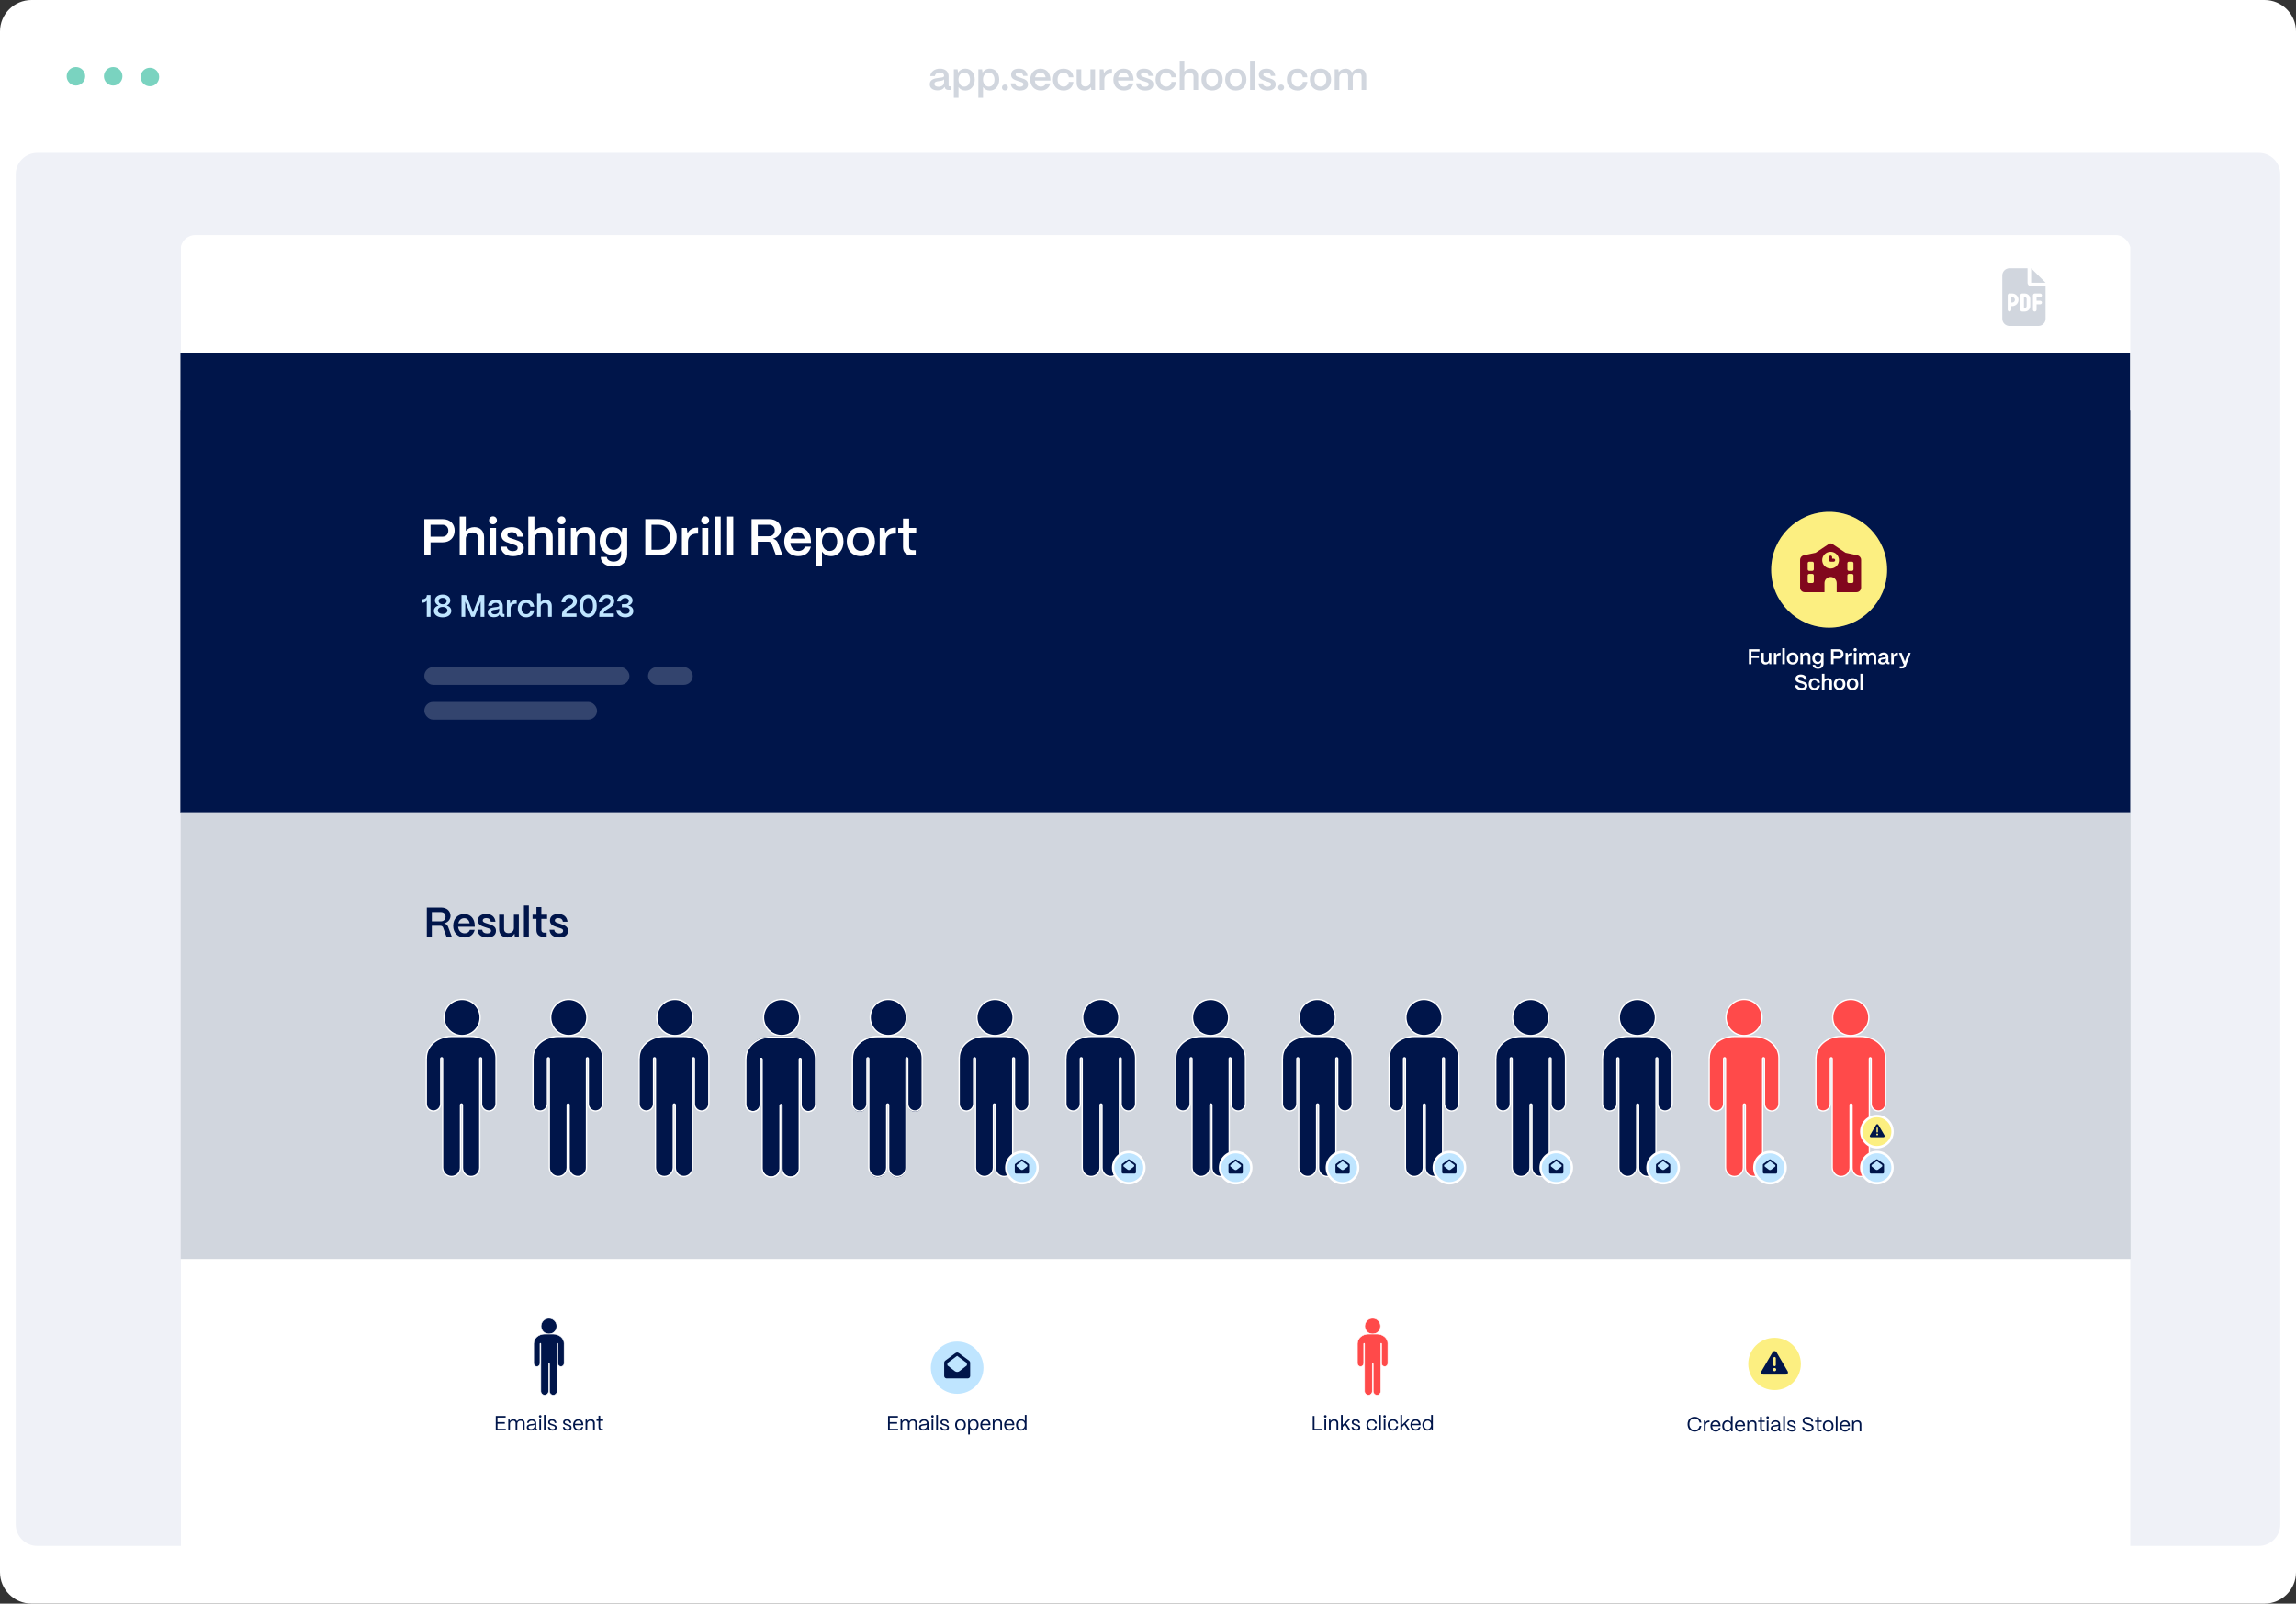 <?xml version="1.0" encoding="UTF-8"?>
<svg id="uuid-3127d68e-af78-4b3a-9b8a-8d17df278262" data-name="Layer 1" xmlns="http://www.w3.org/2000/svg" xmlns:xlink="http://www.w3.org/1999/xlink" viewBox="0 0 2576.46 1800">
  <rect x="0" y="0" width="2576.46" height="1800" fill="#333333" stroke="none"/>
  <defs>
    <style>
      .uuid-66f98d94-59e3-4167-bc11-76460d9d7507 {
        fill: #81071d;
      }

      .uuid-729daa20-4d93-44e9-b296-845751f5caf8 {
        fill: #eff1f7;
      }

      .uuid-e0a2964f-69ef-4299-84e4-8d3d4765ec96 {
        fill: #fff;
      }

      .uuid-f809bb36-a1fe-446e-9146-6648c6445095, .uuid-a58a0704-d49c-43a3-aeec-85f95d82939d {
        opacity: .2;
      }

      .uuid-cd9a9afd-3ffb-4d26-8607-a6a422a1b853 {
        fill: #7ad3c0;
      }

      .uuid-a58a0704-d49c-43a3-aeec-85f95d82939d, .uuid-6a8eb672-2b94-4213-a00e-20fa891efcbe {
        fill: #fcef81;
      }

      .uuid-a495a630-aba1-4206-b8a1-7f5a4b31462d {
        fill: #ff4a4a;
      }

      .uuid-69ae4d15-de8b-4d4e-8322-4407f5e4c9bb {
        fill: #bfe5ff;
      }

      .uuid-5a816da3-7cdc-40e5-872f-dea8b3157f7b {
        fill: none;
      }

      .uuid-ff18405c-a28a-41cd-817a-f87925f5d36f {
        clip-path: url(#uuid-4aab8c2b-a6ca-4417-a621-f6561960792e);
      }

      .uuid-4248d95c-521d-4add-bd6b-192f831f5ff0 {
        fill: #00154a;
      }

      .uuid-2b5f3097-ec4b-48cb-b8a9-fe9c75916ebc {
        fill: #d1d6de;
      }
    </style>
    <clipPath id="uuid-4aab8c2b-a6ca-4417-a621-f6561960792e">
      <rect class="uuid-5a816da3-7cdc-40e5-872f-dea8b3157f7b" x="202.62" y="263.89" width="2188.19" height="1486.63" rx="16.5" ry="16.5"/>
    </clipPath>
  </defs>
  <rect class="uuid-729daa20-4d93-44e9-b296-845751f5caf8" y="55" width="2576.46" height="1695.52"/>
  <g>
    <path class="uuid-e0a2964f-69ef-4299-84e4-8d3d4765ec96" d="M2541.17,0H35.29C15.83,0,0,15.83,0,35.29V1764.71c0,19.46,15.83,35.29,35.29,35.29H2541.17c19.46,0,35.29-15.83,35.29-35.29V35.29c0-19.46-15.83-35.29-35.29-35.29Zm17.64,1711.1c0,13.32-10.8,24.12-24.12,24.12H41.77c-13.32,0-24.12-10.8-24.12-24.12V195.7c0-13.32,10.8-24.12,24.12-24.12H2534.69c13.32,0,24.12,10.8,24.12,24.12V1711.1Z"/>
    <g>
      <circle class="uuid-cd9a9afd-3ffb-4d26-8607-a6a422a1b853" cx="85.21" cy="85.62" r="10.4"/>
      <circle class="uuid-cd9a9afd-3ffb-4d26-8607-a6a422a1b853" cx="127" cy="85.62" r="10.4"/>
      <circle class="uuid-cd9a9afd-3ffb-4d26-8607-a6a422a1b853" cx="168.21" cy="86.45" r="10.4"/>
    </g>
    <g>
      <path class="uuid-2b5f3097-ec4b-48cb-b8a9-fe9c75916ebc" d="M1043.33,94.55c.04-5.44,5.44-6.58,9.96-7.11,3.51-.39,6.1-.53,6.14-2.37-.04-2.28-1.8-3.77-4.78-3.77s-5.26,1.67-5.57,4.08h-5.22c.48-4.91,4.87-8.34,10.88-8.34s9.74,3.42,9.74,8.38v10.53c0,.66,.35,1.01,1.14,1.01h1.27v4.04h-2.46c-2.37,0-3.82-.96-4.21-2.72-.09-.22-.18-.53-.22-.79-1.36,2.5-3.9,3.99-7.85,3.99-5.35,0-8.86-2.59-8.82-6.93Zm16.1-2.28v-3.25c-.88,1.36-3.12,1.67-5.57,1.98-2.9,.35-5.31,.75-5.31,3.2,0,2.02,1.62,3.2,4.65,3.2,3.55,0,6.23-2.02,6.23-5.13Z"/>
      <path class="uuid-2b5f3097-ec4b-48cb-b8a9-fe9c75916ebc" d="M1070.36,109.77v-32.03h4.17l.53,3.82c1.54-2.72,4.56-4.52,8.25-4.52,6.14,0,10.49,5,10.49,12.2s-4.34,12.42-10.53,12.42c-3.33,0-6.1-1.49-7.68-3.9v12.02h-5.22Zm18.12-20.53c0-4.61-2.59-7.81-6.41-7.81s-6.49,3.16-6.49,7.68c0,4.78,2.68,8.16,6.54,8.16s6.36-3.29,6.36-8.03Z"/>
      <path class="uuid-2b5f3097-ec4b-48cb-b8a9-fe9c75916ebc" d="M1097.86,109.77v-32.03h4.17l.53,3.82c1.54-2.72,4.56-4.52,8.25-4.52,6.14,0,10.49,5,10.49,12.2s-4.34,12.42-10.53,12.42c-3.33,0-6.1-1.49-7.68-3.9v12.02h-5.22Zm18.12-20.53c0-4.61-2.59-7.81-6.41-7.81s-6.49,3.16-6.49,7.68c0,4.78,2.68,8.16,6.54,8.16s6.36-3.29,6.36-8.03Z"/>
      <path class="uuid-2b5f3097-ec4b-48cb-b8a9-fe9c75916ebc" d="M1124.36,98.19c0-1.89,1.45-3.33,3.33-3.33s3.38,1.45,3.38,3.33-1.45,3.38-3.38,3.38-3.33-1.45-3.33-3.38Z"/>
      <path class="uuid-2b5f3097-ec4b-48cb-b8a9-fe9c75916ebc" d="M1134.18,93.58h5c.18,2.5,2.32,3.82,5.18,3.82,2.63,0,4.04-1.01,4.04-2.81s-1.49-2.15-3.51-2.81l-3.07-1.01c-3.86-1.27-7.2-2.59-7.2-6.89s3.16-6.84,8.73-6.84,9.08,2.85,9.7,8.12h-4.91c-.26-2.63-2.15-3.86-4.83-3.86-2.28,0-3.6,.97-3.6,2.55,0,1.8,2.02,2.28,3.69,2.85l2.81,.92c4.61,1.54,7.37,2.94,7.37,7.11s-3.25,6.93-8.95,6.93c-6.36,0-10.14-2.98-10.44-8.07Z"/>
      <path class="uuid-2b5f3097-ec4b-48cb-b8a9-fe9c75916ebc" d="M1156.07,89.46c0-7.68,5.05-12.42,11.54-12.42s10.97,4.61,11.1,12.15v1.23h-17.46c.35,4.08,2.9,6.84,6.84,6.84,2.68,0,4.69-1.32,5.48-3.64h5.05c-1.18,5-5.09,8.03-10.57,8.03-7.11,0-11.98-5.09-11.98-12.2Zm17.29-2.68c-.66-3.33-2.72-5.35-5.75-5.35s-5.35,2.02-6.14,5.35h11.89Z"/>
      <path class="uuid-2b5f3097-ec4b-48cb-b8a9-fe9c75916ebc" d="M1181.52,89.2c0-7.63,5.13-12.15,11.89-12.15,6.36,0,10.66,3.9,11.1,9.7h-5.09c-.48-3.2-2.76-5.26-6.06-5.26-3.95,0-6.58,2.98-6.58,7.72,0,5.09,2.9,8.03,6.76,8.03,3.16,0,5.35-2.02,5.88-5.35h5.09c-.61,6.01-4.78,9.78-10.97,9.78-7.59,0-12.02-5.44-12.02-12.46Z"/>
      <path class="uuid-2b5f3097-ec4b-48cb-b8a9-fe9c75916ebc" d="M1208.15,93.14v-15.4h5.18v15.18c0,2.63,1.84,4.17,4.61,4.17,3.55,0,5.66-2.33,5.7-5.31v-14.04h5.18v23.25h-4.17l-.39-3.38c-1.36,2.5-4.12,4.04-7.37,4.04-5.53,0-8.73-3.47-8.73-8.51Z"/>
      <path class="uuid-2b5f3097-ec4b-48cb-b8a9-fe9c75916ebc" d="M1234.07,101v-23.25h4.17l.61,4.56c1.49-3.16,4.21-4.83,8.07-4.83h.88v5.05h-.88c-4.83,0-7.68,2.59-7.68,6.98v11.5h-5.18Z"/>
      <path class="uuid-2b5f3097-ec4b-48cb-b8a9-fe9c75916ebc" d="M1249.34,89.46c0-7.68,5.05-12.42,11.54-12.42s10.97,4.61,11.1,12.15v1.23h-17.46c.35,4.08,2.9,6.84,6.84,6.84,2.68,0,4.69-1.32,5.48-3.64h5.05c-1.18,5-5.09,8.03-10.57,8.03-7.11,0-11.98-5.09-11.98-12.2Zm17.29-2.68c-.66-3.33-2.72-5.35-5.75-5.35s-5.35,2.02-6.14,5.35h11.89Z"/>
      <path class="uuid-2b5f3097-ec4b-48cb-b8a9-fe9c75916ebc" d="M1274.83,93.58h5c.18,2.5,2.32,3.82,5.18,3.82,2.63,0,4.04-1.01,4.04-2.81s-1.49-2.15-3.51-2.81l-3.07-1.01c-3.86-1.27-7.2-2.59-7.2-6.89s3.16-6.84,8.73-6.84,9.08,2.85,9.7,8.12h-4.91c-.26-2.63-2.15-3.86-4.83-3.86-2.28,0-3.6,.97-3.6,2.55,0,1.8,2.02,2.28,3.69,2.85l2.81,.92c4.61,1.54,7.37,2.94,7.37,7.11s-3.25,6.93-8.95,6.93c-6.36,0-10.14-2.98-10.44-8.07Z"/>
      <path class="uuid-2b5f3097-ec4b-48cb-b8a9-fe9c75916ebc" d="M1296.72,89.2c0-7.63,5.13-12.15,11.89-12.15,6.36,0,10.66,3.9,11.1,9.7h-5.09c-.48-3.2-2.76-5.26-6.05-5.26-3.95,0-6.58,2.98-6.58,7.72,0,5.09,2.9,8.03,6.76,8.03,3.16,0,5.35-2.02,5.88-5.35h5.09c-.61,6.01-4.78,9.78-10.97,9.78-7.59,0-12.02-5.44-12.02-12.46Z"/>
      <path class="uuid-2b5f3097-ec4b-48cb-b8a9-fe9c75916ebc" d="M1323.83,101v-32.91h5.18v12.15c1.58-1.93,4.26-3.2,7.28-3.2,4.96,0,8.2,3.33,8.2,8.56v15.4h-5.18v-15.14c0-2.59-1.71-4.3-4.48-4.3-3.51,0-5.79,2.33-5.84,5.35v14.08h-5.18Z"/>
      <path class="uuid-2b5f3097-ec4b-48cb-b8a9-fe9c75916ebc" d="M1348.22,89.15c0-7.59,5.13-12.11,11.93-12.11,7.5,0,11.89,5.26,11.89,12.11,0,7.85-4.96,12.5-11.89,12.5-7.55,0-11.93-5.31-11.93-12.5Zm18.56,0c0-4.61-2.59-7.68-6.63-7.68s-6.67,3.07-6.67,7.68c0,5.09,2.85,8.07,6.67,8.07,4.17,0,6.63-3.42,6.63-8.07Z"/>
      <path class="uuid-2b5f3097-ec4b-48cb-b8a9-fe9c75916ebc" d="M1374.85,89.15c0-7.59,5.13-12.11,11.93-12.11,7.5,0,11.89,5.26,11.89,12.11,0,7.85-4.96,12.5-11.89,12.5-7.55,0-11.93-5.31-11.93-12.5Zm18.56,0c0-4.61-2.59-7.68-6.63-7.68s-6.67,3.07-6.67,7.68c0,5.09,2.85,8.07,6.67,8.07,4.17,0,6.63-3.42,6.63-8.07Z"/>
      <path class="uuid-2b5f3097-ec4b-48cb-b8a9-fe9c75916ebc" d="M1402.79,101v-32.91h5.18v32.91h-5.18Z"/>
      <path class="uuid-2b5f3097-ec4b-48cb-b8a9-fe9c75916ebc" d="M1412.13,93.58h5c.18,2.5,2.32,3.82,5.18,3.82,2.63,0,4.04-1.01,4.04-2.81s-1.49-2.15-3.51-2.81l-3.07-1.01c-3.86-1.27-7.2-2.59-7.2-6.89s3.16-6.84,8.73-6.84,9.08,2.85,9.7,8.12h-4.91c-.26-2.63-2.15-3.86-4.83-3.86-2.28,0-3.6,.97-3.6,2.55,0,1.8,2.02,2.28,3.69,2.85l2.81,.92c4.61,1.54,7.37,2.94,7.37,7.11s-3.25,6.93-8.95,6.93c-6.36,0-10.14-2.98-10.44-8.07Z"/>
      <path class="uuid-2b5f3097-ec4b-48cb-b8a9-fe9c75916ebc" d="M1434.29,98.19c0-1.89,1.45-3.33,3.33-3.33s3.38,1.45,3.38,3.33-1.45,3.38-3.38,3.38-3.33-1.45-3.33-3.38Z"/>
      <path class="uuid-2b5f3097-ec4b-48cb-b8a9-fe9c75916ebc" d="M1444.07,89.2c0-7.63,5.13-12.15,11.89-12.15,6.36,0,10.66,3.9,11.1,9.7h-5.09c-.48-3.2-2.76-5.26-6.05-5.26-3.95,0-6.58,2.98-6.58,7.72,0,5.09,2.9,8.03,6.76,8.03,3.16,0,5.35-2.02,5.88-5.35h5.09c-.61,6.01-4.78,9.78-10.97,9.78-7.59,0-12.02-5.44-12.02-12.46Z"/>
      <path class="uuid-2b5f3097-ec4b-48cb-b8a9-fe9c75916ebc" d="M1469.86,89.15c0-7.59,5.13-12.11,11.93-12.11,7.5,0,11.89,5.26,11.89,12.11,0,7.85-4.96,12.5-11.89,12.5-7.55,0-11.93-5.31-11.93-12.5Zm18.56,0c0-4.61-2.59-7.68-6.63-7.68s-6.67,3.07-6.67,7.68c0,5.09,2.85,8.07,6.67,8.07,4.17,0,6.63-3.42,6.63-8.07Z"/>
      <path class="uuid-2b5f3097-ec4b-48cb-b8a9-fe9c75916ebc" d="M1497.72,101v-23.25h4.17l.39,3.25c1.45-2.28,4.3-3.95,7.77-3.95s5.88,1.67,7.11,4.34c1.32-2.46,4.3-4.34,7.99-4.34,4.87,0,7.99,3.47,7.99,8.47v15.49h-5.22v-15.22c0-2.59-1.58-4.26-4.08-4.26-3.55,0-5.79,2.33-5.83,5.4v14.08h-5.18v-15.22c0-2.59-1.58-4.26-4.08-4.26-3.55,0-5.79,2.33-5.84,5.4v14.08h-5.18Z"/>
    </g>
  </g>
  <g class="uuid-ff18405c-a28a-41cd-817a-f87925f5d36f">
    <g>
      <g>
        <rect class="uuid-4248d95c-521d-4add-bd6b-192f831f5ff0" x="202.62" y="396.17" width="2188.19" height="515.66"/>
        <rect class="uuid-729daa20-4d93-44e9-b296-845751f5caf8" x="202.62" y="264.21" width="2188.22" height="196.68"/>
        <rect class="uuid-e0a2964f-69ef-4299-84e4-8d3d4765ec96" x="203" y="263.89" width="2187.44" height="1486.63"/>
        <rect class="uuid-4248d95c-521d-4add-bd6b-192f831f5ff0" x="202.62" y="396.17" width="2187.44" height="515.66"/>
        <g>
          <path class="uuid-e0a2964f-69ef-4299-84e4-8d3d4765ec96" d="M1962.51,745.53v-16.77h11.88v2.59h-9.01v4.62h8.36v2.59h-8.36v6.97h-2.88Z"/>
          <path class="uuid-e0a2964f-69ef-4299-84e4-8d3d4765ec96" d="M1976.43,741.24v-8.41h2.83v8.29c0,1.44,1.01,2.28,2.52,2.28,1.94,0,3.09-1.27,3.11-2.9v-7.67h2.83v12.7h-2.28l-.22-1.84c-.74,1.37-2.25,2.2-4.02,2.2-3.02,0-4.77-1.89-4.77-4.65Z"/>
          <path class="uuid-e0a2964f-69ef-4299-84e4-8d3d4765ec96" d="M1990.59,745.53v-12.7h2.28l.34,2.49c.81-1.72,2.3-2.63,4.41-2.63h.48v2.75h-.48c-2.64,0-4.19,1.41-4.19,3.81v6.28h-2.83Z"/>
          <path class="uuid-e0a2964f-69ef-4299-84e4-8d3d4765ec96" d="M2000,745.53v-17.97h2.83v17.97h-2.83Z"/>
          <path class="uuid-e0a2964f-69ef-4299-84e4-8d3d4765ec96" d="M2005.08,739.06c0-4.14,2.8-6.61,6.52-6.61,4.1,0,6.49,2.87,6.49,6.61,0,4.29-2.71,6.83-6.49,6.83-4.12,0-6.52-2.9-6.52-6.83Zm10.13,0c0-2.52-1.41-4.19-3.62-4.19s-3.64,1.68-3.64,4.19c0,2.78,1.56,4.41,3.64,4.41,2.28,0,3.62-1.87,3.62-4.41Z"/>
          <path class="uuid-e0a2964f-69ef-4299-84e4-8d3d4765ec96" d="M2020.3,745.53v-12.7h2.28l.24,1.87c.79-1.32,2.4-2.25,4.29-2.25,2.71,0,4.48,1.82,4.48,4.67v8.41h-2.83v-8.27c0-1.41-.93-2.35-2.51-2.35-1.84,0-3.09,1.27-3.11,2.92v7.69h-2.83Z"/>
          <path class="uuid-e0a2964f-69ef-4299-84e4-8d3d4765ec96" d="M2034.1,746.25h2.83c0,1.2,1.27,2.16,3.16,2.16,2.25,0,3.43-1.34,3.43-3.26v-1.8c-.81,1.22-2.23,1.99-4.05,1.99-3.4,0-5.85-2.63-5.85-6.42s2.44-6.47,5.82-6.47c1.99,0,3.59,.93,4.38,2.35l.24-1.96h2.25v12.31c0,3.35-2.37,5.56-6.23,5.56-3.54,0-5.99-1.72-5.99-4.46Zm9.41-7.35c0-2.4-1.44-4.05-3.5-4.05s-3.47,1.65-3.47,4.07,1.41,4.05,3.47,4.05,3.5-1.68,3.5-4.07Z"/>
          <path class="uuid-e0a2964f-69ef-4299-84e4-8d3d4765ec96" d="M2054.71,745.53v-16.77h8.5c3.43,0,5.51,2.28,5.51,5.27,0,3.38-2.35,5.44-5.51,5.44h-5.63v6.06h-2.88Zm2.88-8.65h5.49c1.8,0,2.73-1.34,2.73-2.85s-1.08-2.68-2.73-2.68h-5.49v5.53Z"/>
          <path class="uuid-e0a2964f-69ef-4299-84e4-8d3d4765ec96" d="M2071,745.53v-12.7h2.28l.34,2.49c.81-1.72,2.3-2.63,4.41-2.63h.48v2.75h-.48c-2.64,0-4.19,1.41-4.19,3.81v6.28h-2.83Z"/>
          <path class="uuid-e0a2964f-69ef-4299-84e4-8d3d4765ec96" d="M2079.96,729.29c0-1.03,.79-1.82,1.82-1.82s1.82,.79,1.82,1.82-.77,1.84-1.82,1.84-1.82-.81-1.82-1.84Zm.41,16.24v-12.7h2.83v12.7h-2.83Z"/>
          <path class="uuid-e0a2964f-69ef-4299-84e4-8d3d4765ec96" d="M2086.07,745.53v-12.7h2.28l.22,1.77c.79-1.25,2.35-2.16,4.24-2.16s3.21,.91,3.88,2.37c.72-1.34,2.35-2.37,4.36-2.37,2.66,0,4.36,1.89,4.36,4.62v8.46h-2.85v-8.31c0-1.41-.86-2.32-2.23-2.32-1.94,0-3.16,1.27-3.19,2.95v7.69h-2.83v-8.31c0-1.41-.86-2.32-2.23-2.32-1.94,0-3.16,1.27-3.19,2.95v7.69h-2.83Z"/>
          <path class="uuid-e0a2964f-69ef-4299-84e4-8d3d4765ec96" d="M2107.49,742.01c.02-2.97,2.97-3.59,5.44-3.88,1.92-.22,3.33-.29,3.35-1.29-.02-1.25-.98-2.06-2.61-2.06s-2.88,.91-3.04,2.23h-2.85c.26-2.68,2.66-4.55,5.94-4.55s5.32,1.87,5.32,4.58v5.75c0,.36,.19,.55,.62,.55h.69v2.2h-1.34c-1.29,0-2.08-.53-2.3-1.49-.05-.12-.1-.29-.12-.43-.74,1.37-2.13,2.18-4.29,2.18-2.92,0-4.84-1.41-4.82-3.79Zm8.79-1.25v-1.77c-.48,.74-1.7,.91-3.04,1.08-1.58,.19-2.9,.41-2.9,1.75,0,1.1,.89,1.75,2.54,1.75,1.94,0,3.4-1.1,3.4-2.8Z"/>
          <path class="uuid-e0a2964f-69ef-4299-84e4-8d3d4765ec96" d="M2122.23,745.53v-12.7h2.28l.34,2.49c.81-1.72,2.3-2.63,4.41-2.63h.48v2.75h-.48c-2.64,0-4.19,1.41-4.19,3.81v6.28h-2.83Z"/>
          <path class="uuid-e0a2964f-69ef-4299-84e4-8d3d4765ec96" d="M2131.76,750.32v-2.4h2.3c1.05,0,1.63-.38,1.87-1.05l.5-1.34h-.53l-5.03-12.7h3.04l3.64,9.63,3.57-9.63h2.95l-5.53,14.88c-.65,1.7-1.99,2.61-4.48,2.61h-2.3Z"/>
          <path class="uuid-e0a2964f-69ef-4299-84e4-8d3d4765ec96" d="M2014.26,769.1h2.95c.26,1.82,1.94,2.97,4.62,2.97,2.18,0,3.33-.84,3.33-2.25,0-1.32-1.03-1.84-2.66-2.35l-2.73-.81c-1.96-.6-5.03-1.46-5.03-4.74,0-2.75,2.28-4.77,5.99-4.77,4.05,0,6.64,2.18,6.85,5.73h-2.92c-.12-1.89-1.51-3.16-4.02-3.16-1.84,0-3.04,.77-3.04,2.06,0,1.46,1.46,1.82,3.09,2.35l2.54,.79c2.37,.74,4.86,1.6,4.86,4.77s-2.42,4.96-6.25,4.96c-4.41,0-7.35-2.2-7.57-5.53Z"/>
          <path class="uuid-e0a2964f-69ef-4299-84e4-8d3d4765ec96" d="M2029.67,767.83c0-4.17,2.8-6.64,6.49-6.64,3.47,0,5.82,2.13,6.06,5.29h-2.78c-.26-1.75-1.51-2.88-3.31-2.88-2.16,0-3.59,1.63-3.59,4.22,0,2.78,1.58,4.38,3.69,4.38,1.72,0,2.92-1.1,3.21-2.92h2.78c-.33,3.28-2.61,5.34-5.99,5.34-4.14,0-6.56-2.97-6.56-6.8Z"/>
          <path class="uuid-e0a2964f-69ef-4299-84e4-8d3d4765ec96" d="M2044.48,774.27v-17.97h2.83v6.64c.86-1.05,2.32-1.75,3.98-1.75,2.71,0,4.48,1.82,4.48,4.67v8.41h-2.83v-8.27c0-1.41-.93-2.35-2.44-2.35-1.92,0-3.16,1.27-3.19,2.92v7.69h-2.83Z"/>
          <path class="uuid-e0a2964f-69ef-4299-84e4-8d3d4765ec96" d="M2057.8,767.8c0-4.14,2.8-6.61,6.52-6.61,4.1,0,6.49,2.87,6.49,6.61,0,4.29-2.71,6.83-6.49,6.83-4.12,0-6.52-2.9-6.52-6.83Zm10.13,0c0-2.52-1.41-4.19-3.62-4.19s-3.64,1.68-3.64,4.19c0,2.78,1.56,4.41,3.64,4.41,2.28,0,3.62-1.87,3.62-4.41Z"/>
          <path class="uuid-e0a2964f-69ef-4299-84e4-8d3d4765ec96" d="M2072.34,767.8c0-4.14,2.8-6.61,6.52-6.61,4.1,0,6.49,2.87,6.49,6.61,0,4.29-2.71,6.83-6.49,6.83-4.12,0-6.52-2.9-6.52-6.83Zm10.13,0c0-2.52-1.41-4.19-3.62-4.19s-3.64,1.68-3.64,4.19c0,2.78,1.56,4.41,3.64,4.41,2.28,0,3.62-1.87,3.62-4.41Z"/>
          <path class="uuid-e0a2964f-69ef-4299-84e4-8d3d4765ec96" d="M2087.6,774.27v-17.97h2.83v17.97h-2.83Z"/>
        </g>
        <g>
          <path class="uuid-e0a2964f-69ef-4299-84e4-8d3d4765ec96" d="M476.16,623.41v-40.7h20.65c8.32,0,13.38,5.52,13.38,12.79,0,8.2-5.7,13.2-13.38,13.2h-13.67v14.71h-6.98Zm6.98-20.99h13.32c4.36,0,6.63-3.26,6.63-6.92s-2.62-6.51-6.63-6.51h-13.32v13.43Z"/>
          <path class="uuid-e0a2964f-69ef-4299-84e4-8d3d4765ec96" d="M515.82,623.41v-43.6h6.86v16.1c2.09-2.56,5.64-4.24,9.66-4.24,6.57,0,10.88,4.42,10.88,11.34v20.41h-6.86v-20.06c0-3.43-2.27-5.7-5.93-5.7-4.65,0-7.68,3.08-7.74,7.09v18.66h-6.86Z"/>
          <path class="uuid-e0a2964f-69ef-4299-84e4-8d3d4765ec96" d="M548.79,584c0-2.5,1.92-4.42,4.42-4.42s4.42,1.92,4.42,4.42-1.86,4.48-4.42,4.48-4.42-1.98-4.42-4.48Zm.99,39.42v-30.81h6.86v30.81h-6.86Z"/>
          <path class="uuid-e0a2964f-69ef-4299-84e4-8d3d4765ec96" d="M562.05,613.59h6.63c.23,3.31,3.08,5.06,6.86,5.06,3.49,0,5.35-1.34,5.35-3.72s-1.98-2.85-4.65-3.72l-4.07-1.34c-5.12-1.69-9.54-3.43-9.54-9.13s4.19-9.07,11.57-9.07,12.04,3.78,12.85,10.76h-6.51c-.35-3.49-2.85-5.12-6.4-5.12-3.02,0-4.77,1.28-4.77,3.37,0,2.38,2.68,3.02,4.89,3.78l3.72,1.22c6.11,2.03,9.77,3.9,9.77,9.42s-4.3,9.19-11.87,9.19c-8.43,0-13.44-3.95-13.84-10.7Z"/>
          <path class="uuid-e0a2964f-69ef-4299-84e4-8d3d4765ec96" d="M592.82,623.41v-43.6h6.86v16.1c2.09-2.56,5.64-4.24,9.66-4.24,6.57,0,10.88,4.42,10.88,11.34v20.41h-6.86v-20.06c0-3.43-2.27-5.7-5.93-5.7-4.65,0-7.68,3.08-7.74,7.09v18.66h-6.86Z"/>
          <path class="uuid-e0a2964f-69ef-4299-84e4-8d3d4765ec96" d="M625.79,584c0-2.5,1.92-4.42,4.42-4.42s4.42,1.92,4.42,4.42-1.86,4.48-4.42,4.48-4.42-1.98-4.42-4.48Zm.99,39.42v-30.81h6.86v30.81h-6.86Z"/>
          <path class="uuid-e0a2964f-69ef-4299-84e4-8d3d4765ec96" d="M640.62,623.41v-30.81h5.53l.58,4.53c1.92-3.2,5.82-5.47,10.41-5.47,6.57,0,10.88,4.42,10.88,11.34v20.41h-6.86v-20.06c0-3.43-2.27-5.7-6.11-5.7-4.48,0-7.5,3.08-7.56,7.09v18.66h-6.86Z"/>
          <path class="uuid-e0a2964f-69ef-4299-84e4-8d3d4765ec96" d="M674.12,625.16h6.86c0,2.91,3.08,5.23,7.68,5.23,5.47,0,8.32-3.26,8.32-7.91v-4.36c-1.98,2.97-5.41,4.83-9.83,4.83-8.26,0-14.19-6.4-14.19-15.58s5.93-15.7,14.13-15.7c4.83,0,8.73,2.27,10.64,5.7l.58-4.77h5.47v29.88c0,8.14-5.76,13.49-15.12,13.49-8.61,0-14.54-4.19-14.54-10.81Zm22.86-17.85c0-5.81-3.49-9.83-8.49-9.83s-8.43,4.01-8.43,9.88,3.43,9.83,8.43,9.83,8.49-4.07,8.49-9.88Z"/>
          <path class="uuid-e0a2964f-69ef-4299-84e4-8d3d4765ec96" d="M724.13,623.41v-40.7h14.66c12.1,0,20.53,8.26,20.53,20.12s-8.43,20.58-20.53,20.58h-14.66Zm6.98-6.28h8.14c7.56,0,12.85-5.87,12.85-14.3,0-7.96-5.29-13.84-12.85-13.84h-8.14v28.14Z"/>
          <path class="uuid-e0a2964f-69ef-4299-84e4-8d3d4765ec96" d="M765.19,623.41v-30.81h5.53l.81,6.05c1.98-4.19,5.58-6.4,10.7-6.4h1.16v6.69h-1.16c-6.4,0-10.18,3.43-10.18,9.24v15.23h-6.86Z"/>
          <path class="uuid-e0a2964f-69ef-4299-84e4-8d3d4765ec96" d="M786.94,584c0-2.5,1.92-4.42,4.42-4.42s4.42,1.92,4.42,4.42-1.86,4.48-4.42,4.48-4.42-1.98-4.42-4.48Zm.99,39.42v-30.81h6.86v30.81h-6.86Z"/>
          <path class="uuid-e0a2964f-69ef-4299-84e4-8d3d4765ec96" d="M801.88,623.41v-43.6h6.86v43.6h-6.86Z"/>
          <path class="uuid-e0a2964f-69ef-4299-84e4-8d3d4765ec96" d="M815.96,623.41v-43.6h6.86v43.6h-6.86Z"/>
          <path class="uuid-e0a2964f-69ef-4299-84e4-8d3d4765ec96" d="M843.35,623.41v-40.7h19.89c7.74,0,13.09,4.71,13.09,11.51,0,5-3.55,9.13-8.96,10.52,2.68,.52,4.6,2.15,5.58,4.65l5.23,14.01h-7.44l-4.71-12.85c-.58-1.63-1.92-2.5-3.78-2.5h-11.92v15.35h-6.98Zm6.98-21.51h12.56c4.3,0,6.51-3.08,6.51-6.63,0-3.72-2.56-6.28-6.51-6.28h-12.56v12.91Z"/>
          <path class="uuid-e0a2964f-69ef-4299-84e4-8d3d4765ec96" d="M880.04,608.12c0-10.17,6.69-16.45,15.3-16.45s14.54,6.1,14.72,16.1v1.63h-23.15c.47,5.41,3.84,9.07,9.07,9.07,3.55,0,6.22-1.74,7.27-4.83h6.69c-1.57,6.63-6.75,10.64-14.02,10.64-9.42,0-15.88-6.74-15.88-16.16Zm22.91-3.55c-.87-4.42-3.61-7.09-7.62-7.09s-7.09,2.67-8.14,7.09h15.76Z"/>
          <path class="uuid-e0a2964f-69ef-4299-84e4-8d3d4765ec96" d="M915.46,635.04v-42.44h5.53l.7,5.06c2.03-3.61,6.05-5.99,10.93-5.99,8.14,0,13.9,6.63,13.9,16.16s-5.76,16.45-13.96,16.45c-4.42,0-8.09-1.98-10.18-5.17v15.93h-6.92Zm24.02-27.21c0-6.1-3.43-10.35-8.49-10.35s-8.61,4.19-8.61,10.17c0,6.34,3.55,10.81,8.67,10.81s8.43-4.36,8.43-10.64Z"/>
          <path class="uuid-e0a2964f-69ef-4299-84e4-8d3d4765ec96" d="M950.23,607.72c0-10.06,6.8-16.05,15.82-16.05,9.95,0,15.76,6.98,15.76,16.05,0,10.41-6.57,16.57-15.76,16.57-10,0-15.82-7.04-15.82-16.57Zm24.6,0c0-6.1-3.43-10.17-8.78-10.17s-8.84,4.07-8.84,10.17c0,6.74,3.78,10.7,8.84,10.7,5.53,0,8.78-4.53,8.78-10.7Z"/>
          <path class="uuid-e0a2964f-69ef-4299-84e4-8d3d4765ec96" d="M987.16,623.41v-30.81h5.53l.81,6.05c1.98-4.19,5.58-6.4,10.7-6.4h1.16v6.69h-1.16c-6.4,0-10.18,3.43-10.18,9.24v15.23h-6.86Z"/>
          <path class="uuid-e0a2964f-69ef-4299-84e4-8d3d4765ec96" d="M1023.63,623.41c-6.69,0-10.3-3.31-10.3-9.42v-15.58h-5.41v-5.81h5.41v-10.52h6.86v10.52h7.97v5.81h-7.97v15.12c0,2.62,1.34,4.07,3.9,4.07h3.49v5.81h-3.95Z"/>
        </g>
        <g>
          <path class="uuid-69ae4d15-de8b-4d4e-8322-4407f5e4c9bb" d="M478.9,692.43v-18.24c-1.16,1.61-3.01,2.45-5.53,2.45h-.28v-4.03h.28c3.64,0,5.57-1.51,5.57-4.34v-.35h4.17v24.51h-4.2Z"/>
          <path class="uuid-69ae4d15-de8b-4d4e-8322-4407f5e4c9bb" d="M486.89,685.71c0-2.84,1.96-5.01,5.15-6.06-2.59-1.12-4.03-3.26-4.03-5.64,0-3.57,3.22-6.62,8.68-6.62s8.62,3.01,8.62,6.62c0,2.35-1.44,4.48-3.99,5.64,3.19,1.01,5.11,3.22,5.11,6.06,0,3.92-3.5,7.25-9.74,7.25s-9.81-3.26-9.81-7.25Zm15.2-.49c0-2.14-2.03-3.92-5.39-3.92s-5.43,1.79-5.43,3.92,2.07,3.92,5.43,3.92,5.39-1.75,5.39-3.92Zm-.91-10.61c0-2.1-1.82-3.57-4.48-3.57s-4.48,1.47-4.48,3.57,1.82,3.68,4.48,3.68,4.48-1.51,4.48-3.68Z"/>
          <path class="uuid-69ae4d15-de8b-4d4e-8322-4407f5e4c9bb" d="M517.86,692.43v-24.51h5.18l7.67,19.47,7.63-19.47h5.18v24.51h-4.2v-17.26l-6.79,17.26h-3.68l-6.79-17.22v17.22h-4.2Z"/>
          <path class="uuid-69ae4d15-de8b-4d4e-8322-4407f5e4c9bb" d="M547.29,687.28c.03-4.34,4.34-5.25,7.95-5.67,2.8-.31,4.87-.42,4.9-1.89-.04-1.82-1.44-3.01-3.82-3.01s-4.2,1.33-4.45,3.26h-4.17c.38-3.92,3.89-6.65,8.69-6.65s7.77,2.73,7.77,6.69v8.4c0,.53,.28,.81,.91,.81h1.02v3.22h-1.96c-1.89,0-3.05-.77-3.36-2.17-.07-.17-.14-.42-.18-.63-1.09,2-3.12,3.19-6.27,3.19-4.27,0-7.07-2.06-7.04-5.53Zm12.85-1.82v-2.59c-.7,1.09-2.49,1.33-4.45,1.58-2.31,.28-4.24,.59-4.24,2.56,0,1.61,1.3,2.56,3.71,2.56,2.84,0,4.97-1.61,4.97-4.1Z"/>
          <path class="uuid-69ae4d15-de8b-4d4e-8322-4407f5e4c9bb" d="M568.83,692.43v-18.56h3.33l.49,3.64c1.19-2.52,3.36-3.85,6.44-3.85h.7v4.03h-.7c-3.85,0-6.13,2.07-6.13,5.57v9.17h-4.13Z"/>
          <path class="uuid-69ae4d15-de8b-4d4e-8322-4407f5e4c9bb" d="M581.02,683.01c0-6.09,4.1-9.7,9.49-9.7,5.08,0,8.51,3.12,8.86,7.74h-4.06c-.39-2.56-2.21-4.2-4.83-4.2-3.15,0-5.25,2.38-5.25,6.16,0,4.06,2.31,6.41,5.39,6.41,2.52,0,4.27-1.61,4.69-4.27h4.06c-.49,4.8-3.82,7.81-8.76,7.81-6.06,0-9.6-4.34-9.6-9.94Z"/>
          <path class="uuid-69ae4d15-de8b-4d4e-8322-4407f5e4c9bb" d="M602.67,692.43v-26.26h4.13v9.7c1.26-1.54,3.4-2.56,5.81-2.56,3.96,0,6.55,2.66,6.55,6.83v12.29h-4.13v-12.08c0-2.07-1.37-3.43-3.57-3.43-2.8,0-4.62,1.86-4.66,4.27v11.24h-4.13Z"/>
          <path class="uuid-69ae4d15-de8b-4d4e-8322-4407f5e4c9bb" d="M635.39,688.65h11.52v3.78h-16.29v-2.31c0-9.38,12.47-8.93,12.47-15.12,0-2.28-1.58-3.82-3.99-3.82-2.56,0-4.55,1.72-4.62,4.87h-4.41c.38-5.53,4.17-8.65,9.11-8.65s8.19,3.01,8.19,7.46c0,8.09-10.96,8.09-11.98,13.79Z"/>
          <path class="uuid-69ae4d15-de8b-4d4e-8322-4407f5e4c9bb" d="M650.17,680.1c0-7.63,3.78-12.71,9.74-12.71s9.7,4.97,9.7,12.71-3.78,12.85-9.7,12.85-9.74-5.04-9.74-12.85Zm15.2,0c0-5.39-2.14-8.86-5.46-8.86s-5.5,3.47-5.5,8.86,2.14,8.96,5.5,8.96,5.46-3.5,5.46-8.96Z"/>
          <path class="uuid-69ae4d15-de8b-4d4e-8322-4407f5e4c9bb" d="M677.25,688.65h11.52v3.78h-16.29v-2.31c0-9.38,12.47-8.93,12.47-15.12,0-2.28-1.58-3.82-3.99-3.82-2.56,0-4.55,1.72-4.62,4.87h-4.41c.38-5.53,4.17-8.65,9.11-8.65s8.19,3.01,8.19,7.46c0,8.09-10.96,8.09-11.98,13.79Z"/>
          <path class="uuid-69ae4d15-de8b-4d4e-8322-4407f5e4c9bb" d="M691.65,684.62h4.31c.24,2.84,2.45,4.55,5.71,4.55,3.01,0,4.9-1.51,4.9-3.82s-1.86-3.68-4.94-3.68h-3.82v-3.47h3.82c2.49,0,3.99-1.58,3.99-3.5,0-2.03-1.65-3.54-4.1-3.54s-4.38,1.58-4.69,3.99h-4.34c.49-4.69,4.13-7.77,9.18-7.77,4.76,0,8.16,2.73,8.16,6.55,0,2.91-2,5.15-4.94,5.78,3.61,.66,5.78,2.98,5.78,6.23,0,4.17-3.57,7.04-9,7.04-5.78,0-9.74-3.19-10.02-8.37Z"/>
        </g>
        <g>
          <g>
            <ellipse class="uuid-a58a0704-d49c-43a3-aeec-85f95d82939d" cx="2052.57" cy="639.53" rx="65.02" ry="64.99"/>
            <ellipse class="uuid-6a8eb672-2b94-4213-a00e-20fa891efcbe" cx="2052.57" cy="639.53" rx="65.02" ry="64.99"/>
          </g>
          <path class="uuid-66f98d94-59e3-4167-bc11-76460d9d7507" d="M2070.98,620.44l13.44,2.89c2.35,.62,4.02,2.7,4.02,5.1v31.14c0,2.83-2.3,5.13-5.13,5.13h-58.21c-2.84,0-5.13-2.3-5.13-5.13v-31.14c0-2.41,1.67-4.48,4.02-5.1l13.44-2.89,14.87-9.91c1.06-.77,2.65-.77,3.81,0l14.87,9.91Zm-40.74,10.05c-.95,0-1.71,.77-1.71,1.71v6.84c0,.94,.77,1.71,1.71,1.71h3.42c.94,0,1.71-.77,1.71-1.71v-6.84c0-.94-.77-1.71-1.71-1.71h-3.42Zm0,13.69c-.95,0-1.71,.77-1.71,1.71v6.84c0,.94,.77,1.71,1.71,1.71h3.42c.94,0,1.71-.77,1.71-1.71v-6.84c0-.94-.77-1.71-1.71-1.71h-3.42Zm23.97-24.81c-5.2,0-9.42,4.21-9.42,9.41s4.22,9.41,9.42,9.41,9.42-4.21,9.42-9.41-4.22-9.41-9.42-9.41Zm-6.85,45.35h13.69v-10.27c0-3.78-3.07-6.84-6.85-6.84s-6.85,3.07-6.85,6.84v10.27Zm6.85-41.07c.94,0,1.71,.77,1.71,1.71v1.71h1.71c.94,0,1.71,.77,1.71,1.71s-.77,1.71-1.71,1.71h-3.42c-.94,0-1.71-.77-1.71-1.71v-3.42c0-.94,.77-1.71,1.71-1.71Zm18.83,15.4c0,.94,.77,1.71,1.71,1.71h3.42c.94,0,1.71-.77,1.71-1.71v-6.84c0-.94-.77-1.71-1.71-1.71h-3.42c-.94,0-1.71,.77-1.71,1.71v6.84Zm0,13.69c0,.94,.77,1.71,1.71,1.71h3.42c.94,0,1.71-.77,1.71-1.71v-6.84c0-.94-.77-1.71-1.71-1.71h-3.42c-.94,0-1.71,.77-1.71,1.71v6.84Z"/>
        </g>
      </g>
      <path class="uuid-2b5f3097-ec4b-48cb-b8a9-fe9c75916ebc" d="M2275.17,301.14v16.18c0,2.24,1.81,4.05,4.05,4.05h16.19v36.41c0,4.46-3.63,8.09-8.1,8.09h-32.37c-4.47,0-8.09-3.63-8.09-8.09v-48.54c0-4.47,3.62-8.09,8.09-8.09h20.23Zm-20.23,28.32c-1.12,0-2.02,.91-2.02,2.02v16.18c0,1.11,.91,2.02,2.02,2.02s2.03-.91,2.03-2.02v-4.05h1.01c3.91,0,7.08-3.17,7.08-7.08s-3.17-7.08-7.08-7.08h-3.04Zm3.04,10.11h-1.01v-6.07h1.01c1.68,0,3.03,1.35,3.03,3.03s-1.35,3.03-3.03,3.03Zm9.1,8.09c0,1.11,.91,2.02,2.03,2.02h3.03c3.35,0,6.07-2.72,6.07-6.07v-8.09c0-3.35-2.72-6.07-6.07-6.07h-3.03c-1.11,0-2.03,.91-2.03,2.02v16.18Zm4.05-14.16h1.01c1.11,0,2.03,.91,2.03,2.02v8.09c0,1.11-.91,2.02-2.03,2.02h-1.01v-12.14Zm8.1-32.36l16.19,16.18h-16.19v-16.18Zm4.04,28.32c-1.11,0-2.02,.91-2.02,2.02v16.18c0,1.11,.91,2.02,2.02,2.02s2.03-.91,2.03-2.02v-6.07h4.05c1.11,0,2.02-.91,2.02-2.02s-.91-2.02-2.02-2.02h-4.05v-4.05h4.05c1.11,0,2.02-.91,2.02-2.02s-.91-2.02-2.02-2.02h-6.07Z"/>
    </g>
    <g class="uuid-f809bb36-a1fe-446e-9146-6648c6445095">
      <rect class="uuid-e0a2964f-69ef-4299-84e4-8d3d4765ec96" x="476.15" y="748.82" width="230.15" height="19.91" rx="9.95" ry="9.95"/>
      <rect class="uuid-e0a2964f-69ef-4299-84e4-8d3d4765ec96" x="476.15" y="787.88" width="193.82" height="19.91" rx="9.95" ry="9.95"/>
      <rect class="uuid-e0a2964f-69ef-4299-84e4-8d3d4765ec96" x="727.22" y="748.82" width="50.13" height="19.91" rx="9.95" ry="9.95"/>
    </g>
    <g>
      <path class="uuid-4248d95c-521d-4add-bd6b-192f831f5ff0" d="M556.33,1605.57v-16.21h11.07v1.78h-9.15v5.12h8.22v1.74h-8.22v5.79h9.36v1.78h-11.28Z"/>
      <path class="uuid-4248d95c-521d-4add-bd6b-192f831f5ff0" d="M570.33,1605.57v-12.28h1.53l.19,1.9c.83-1.32,2.43-2.18,4.19-2.18,1.85,0,3.24,.95,3.87,2.43,.79-1.44,2.48-2.43,4.35-2.43,2.59,0,4.26,1.83,4.26,4.33v8.22h-1.92v-8.15c0-1.64-1.02-2.71-2.66-2.71-2.29,0-3.64,1.53-3.66,3.41v7.46h-1.9v-8.15c0-1.64-1.02-2.71-2.66-2.71-2.29,0-3.64,1.53-3.66,3.41v7.46h-1.92Z"/>
      <path class="uuid-4248d95c-521d-4add-bd6b-192f831f5ff0" d="M591.13,1602.07c0-2.83,2.73-3.36,5.19-3.61,1.88-.18,3.5-.16,3.52-1.16-.02-1.55-1.3-2.64-3.15-2.64s-3.17,1-3.38,2.46h-1.9c.23-2.41,2.41-4.1,5.33-4.1s4.98,1.81,4.98,4.4v5.98c0,.39,.21,.6,.63,.6h.69v1.58h-1.09c-1.32,0-2.02-.6-2.02-1.74v-.37c-.72,1.41-2.11,2.29-4.24,2.29-2.78,0-4.56-1.44-4.56-3.68Zm8.71-1.46v-1.6c-.53,.72-1.9,.86-3.4,1.02-1.69,.19-3.38,.42-3.38,1.99,0,1.27,1.16,2.08,2.92,2.08,2.29,0,3.87-1.46,3.87-3.5Z"/>
      <path class="uuid-4248d95c-521d-4add-bd6b-192f831f5ff0" d="M604.73,1589.8c0-.81,.63-1.41,1.44-1.41s1.41,.6,1.41,1.41-.6,1.44-1.41,1.44-1.44-.62-1.44-1.44Zm.46,15.77v-12.28h1.92v12.28h-1.92Z"/>
      <path class="uuid-4248d95c-521d-4add-bd6b-192f831f5ff0" d="M610.34,1605.57v-17.37h1.92v17.37h-1.92Z"/>
      <path class="uuid-4248d95c-521d-4add-bd6b-192f831f5ff0" d="M614.84,1601.7h1.88c.14,1.6,1.6,2.48,3.45,2.48,1.74,0,2.57-.67,2.57-1.9,0-1.16-.9-1.41-2.18-1.85l-1.78-.6c-1.81-.6-3.61-1.16-3.61-3.38,0-2.08,1.62-3.43,4.31-3.43s4.59,1.46,4.89,4.19h-1.88c-.21-1.71-1.41-2.55-3.08-2.55-1.51,0-2.39,.67-2.39,1.74,0,1.27,1.34,1.53,2.36,1.88l1.67,.56c2.25,.74,3.59,1.51,3.59,3.54,0,2.15-1.58,3.45-4.56,3.45s-5.07-1.53-5.23-4.12Z"/>
      <path class="uuid-4248d95c-521d-4add-bd6b-192f831f5ff0" d="M631.57,1601.7h1.88c.14,1.6,1.6,2.48,3.45,2.48,1.74,0,2.57-.67,2.57-1.9,0-1.16-.9-1.41-2.18-1.85l-1.78-.6c-1.81-.6-3.61-1.16-3.61-3.38,0-2.08,1.62-3.43,4.31-3.43s4.59,1.46,4.89,4.19h-1.88c-.21-1.71-1.41-2.55-3.08-2.55-1.51,0-2.39,.67-2.39,1.74,0,1.27,1.34,1.53,2.36,1.88l1.67,.56c2.25,.74,3.59,1.51,3.59,3.54,0,2.15-1.58,3.45-4.56,3.45s-5.07-1.53-5.23-4.12Z"/>
      <path class="uuid-4248d95c-521d-4add-bd6b-192f831f5ff0" d="M643.1,1599.48c0-4.19,2.71-6.46,5.81-6.46,3.38,0,5.56,2.27,5.63,6.21v.53h-9.52c.12,2.62,1.64,4.4,4.12,4.4,1.71,0,2.96-.86,3.47-2.46h1.88c-.56,2.52-2.55,4.12-5.35,4.12-3.64,0-6.05-2.66-6.05-6.35Zm9.43-1.32c-.35-2.15-1.64-3.47-3.61-3.47s-3.38,1.27-3.78,3.47h7.39Z"/>
      <path class="uuid-4248d95c-521d-4add-bd6b-192f831f5ff0" d="M657.07,1605.57v-12.28h1.53l.19,1.88c.83-1.3,2.43-2.15,4.26-2.15,2.64,0,4.4,1.71,4.4,4.42v8.13h-1.92v-8.06c0-1.71-1.11-2.8-2.96-2.8-2.2,0-3.54,1.53-3.57,3.41v7.46h-1.92Z"/>
      <path class="uuid-4248d95c-521d-4add-bd6b-192f831f5ff0" d="M675.26,1605.57c-2.39,0-3.66-1.23-3.66-3.5v-7.16h-2.27v-1.62h2.27v-4.19h1.92v4.19h3.31v1.62h-3.31v7.16c0,1.23,.6,1.88,1.74,1.88h1.37v1.62h-1.37Z"/>
    </g>
    <g>
      <g>
        <circle class="uuid-4248d95c-521d-4add-bd6b-192f831f5ff0" cx="615.95" cy="1488.6" r="8.84" transform="translate(-519.17 345.43) rotate(-22.32)"/>
        <path class="uuid-e0a2964f-69ef-4299-84e4-8d3d4765ec96" d="M615.95,1497.75c-5.05,0-9.16-4.11-9.16-9.15s4.11-9.16,9.16-9.16,9.15,4.11,9.15,9.16-4.11,9.15-9.15,9.15Zm0-17.67c-4.7,0-8.52,3.82-8.52,8.52s3.82,8.52,8.52,8.52,8.52-3.82,8.52-8.52-3.82-8.52-8.52-8.52Z"/>
      </g>
      <g>
        <path class="uuid-4248d95c-521d-4add-bd6b-192f831f5ff0" d="M620.74,1497.43h-9.53c-6.77,0-12.27,4.66-12.27,10.4h-.05v22.54c0,1.95,1.58,3.53,3.53,3.53h0c1.95,0,3.53-1.58,3.53-3.53v-22.08c0-.26,.21-.46,.46-.46h0c.26,0,.46,.21,.46,.46v53.29c0,2.41,1.96,4.37,4.37,4.37h0c2.41,0,4.37-1.96,4.37-4.37v-30.64c0-.27,.22-.48,.48-.48h0c.27,0,.48,.22,.48,.48v30.77c0,2.34,1.9,4.24,4.24,4.24h0c2.34,0,4.24-1.9,4.24-4.24v-53.45c0-.24,.2-.44,.44-.44h0c.24,0,.44,.2,.44,.44v22.1c0,1.95,1.58,3.53,3.53,3.53h0c1.95,0,3.53-1.58,3.53-3.53v-22.54c0-5.75-5.49-10.4-12.27-10.4Z"/>
        <path class="uuid-e0a2964f-69ef-4299-84e4-8d3d4765ec96" d="M620.82,1566.28c-2.51,0-4.56-2.04-4.56-4.56v-30.77c0-.18-.33-.18-.33,0v30.64c0,2.58-2.1,4.69-4.69,4.69s-4.69-2.1-4.69-4.69v-53.29c0-.16-.29-.16-.29,0v22.08c0,2.12-1.73,3.85-3.85,3.85s-3.85-1.73-3.85-3.85v-22.86h.05c.2-5.76,5.77-10.4,12.58-10.4h9.53c6.94,0,12.58,4.81,12.58,10.72v22.54c0,2.12-1.73,3.85-3.85,3.85s-3.85-1.73-3.85-3.85v-22.1c0-.13-.24-.13-.24,0v53.45c0,2.51-2.05,4.56-4.56,4.56Zm-4.72-36.13c.44,0,.8,.36,.8,.8v30.77c0,2.16,1.76,3.92,3.92,3.92s3.92-1.76,3.92-3.92v-53.45c0-.42,.34-.76,.76-.76s.76,.34,.76,.76v22.1c0,1.77,1.44,3.21,3.21,3.21s3.21-1.44,3.21-3.21v-22.54c0-5.56-5.36-10.08-11.95-10.08h-9.53c-6.59,0-11.95,4.52-11.95,10.08v.32h-.05v22.22c0,1.77,1.44,3.21,3.21,3.21s3.21-1.44,3.21-3.21v-22.08c0-.43,.35-.78,.78-.78s.78,.35,.78,.78v53.29c0,2.23,1.82,4.05,4.05,4.05s4.05-1.82,4.05-4.05v-30.64c0-.44,.36-.8,.8-.8Z"/>
      </g>
    </g>
    <g>
      <path class="uuid-4248d95c-521d-4add-bd6b-192f831f5ff0" d="M996.54,1605.57v-16.21h11.07v1.78h-9.15v5.12h8.22v1.74h-8.22v5.79h9.36v1.78h-11.28Z"/>
      <path class="uuid-4248d95c-521d-4add-bd6b-192f831f5ff0" d="M1010.53,1605.57v-12.28h1.53l.19,1.9c.83-1.32,2.43-2.18,4.19-2.18,1.85,0,3.24,.95,3.87,2.43,.79-1.44,2.48-2.43,4.35-2.43,2.59,0,4.26,1.83,4.26,4.33v8.22h-1.92v-8.15c0-1.64-1.02-2.71-2.66-2.71-2.29,0-3.64,1.53-3.66,3.41v7.46h-1.9v-8.15c0-1.64-1.02-2.71-2.66-2.71-2.29,0-3.64,1.53-3.66,3.41v7.46h-1.92Z"/>
      <path class="uuid-4248d95c-521d-4add-bd6b-192f831f5ff0" d="M1031.34,1602.07c0-2.83,2.73-3.36,5.19-3.61,1.88-.18,3.5-.16,3.52-1.16-.02-1.55-1.3-2.64-3.15-2.64s-3.17,1-3.38,2.46h-1.9c.23-2.41,2.41-4.1,5.33-4.1s4.98,1.81,4.98,4.4v5.98c0,.39,.21,.6,.63,.6h.69v1.58h-1.09c-1.32,0-2.02-.6-2.02-1.74v-.37c-.72,1.41-2.11,2.29-4.24,2.29-2.78,0-4.56-1.44-4.56-3.68Zm8.71-1.46v-1.6c-.53,.72-1.9,.86-3.4,1.02-1.69,.19-3.38,.42-3.38,1.99,0,1.27,1.16,2.08,2.92,2.08,2.29,0,3.87-1.46,3.87-3.5Z"/>
      <path class="uuid-4248d95c-521d-4add-bd6b-192f831f5ff0" d="M1044.94,1589.8c0-.81,.63-1.41,1.44-1.41s1.41,.6,1.41,1.41-.6,1.44-1.41,1.44-1.44-.62-1.44-1.44Zm.46,15.77v-12.28h1.92v12.28h-1.92Z"/>
      <path class="uuid-4248d95c-521d-4add-bd6b-192f831f5ff0" d="M1050.55,1605.57v-17.37h1.92v17.37h-1.92Z"/>
      <path class="uuid-4248d95c-521d-4add-bd6b-192f831f5ff0" d="M1055.04,1601.7h1.88c.14,1.6,1.6,2.48,3.45,2.48,1.74,0,2.57-.67,2.57-1.9,0-1.16-.9-1.41-2.18-1.85l-1.78-.6c-1.81-.6-3.61-1.16-3.61-3.38,0-2.08,1.62-3.43,4.31-3.43s4.59,1.46,4.89,4.19h-1.88c-.21-1.71-1.41-2.55-3.08-2.55-1.51,0-2.39,.67-2.39,1.74,0,1.27,1.34,1.53,2.36,1.88l1.67,.56c2.25,.74,3.59,1.51,3.59,3.54,0,2.15-1.58,3.45-4.56,3.45s-5.07-1.53-5.23-4.12Z"/>
      <path class="uuid-4248d95c-521d-4add-bd6b-192f831f5ff0" d="M1071.79,1599.32c0-4.1,2.69-6.3,6.02-6.3,3.91,0,6.02,2.83,6.02,6.3,0,4.24-2.57,6.51-6.02,6.51-3.94,0-6.02-2.8-6.02-6.51Zm10.08,0c0-2.76-1.6-4.63-4.05-4.63s-4.05,1.88-4.05,4.63c0,3.15,1.83,4.84,4.05,4.84,2.62,0,4.05-2.18,4.05-4.84Z"/>
      <path class="uuid-4248d95c-521d-4add-bd6b-192f831f5ff0" d="M1086.41,1610.2v-16.91h1.53l.21,2.22c.88-1.53,2.5-2.5,4.49-2.5,3.24,0,5.51,2.59,5.51,6.35s-2.27,6.46-5.51,6.46c-1.88,0-3.43-.86-4.31-2.29v6.67h-1.92Zm9.75-10.84c0-2.76-1.55-4.68-3.85-4.68s-3.98,1.88-3.98,4.59c0,2.87,1.67,4.89,4.01,4.89s3.82-1.97,3.82-4.79Z"/>
      <path class="uuid-4248d95c-521d-4add-bd6b-192f831f5ff0" d="M1100.06,1599.48c0-4.19,2.71-6.46,5.81-6.46,3.38,0,5.56,2.27,5.63,6.21v.53h-9.52c.12,2.62,1.64,4.4,4.12,4.4,1.71,0,2.96-.86,3.47-2.46h1.88c-.56,2.52-2.55,4.12-5.35,4.12-3.64,0-6.05-2.66-6.05-6.35Zm9.43-1.32c-.35-2.15-1.64-3.47-3.61-3.47s-3.38,1.27-3.78,3.47h7.39Z"/>
      <path class="uuid-4248d95c-521d-4add-bd6b-192f831f5ff0" d="M1114.03,1605.57v-12.28h1.53l.19,1.88c.83-1.3,2.43-2.15,4.26-2.15,2.64,0,4.4,1.71,4.4,4.42v8.13h-1.92v-8.06c0-1.71-1.11-2.8-2.96-2.8-2.2,0-3.54,1.53-3.57,3.41v7.46h-1.92Z"/>
      <path class="uuid-4248d95c-521d-4add-bd6b-192f831f5ff0" d="M1126.8,1599.48c0-4.19,2.71-6.46,5.81-6.46,3.38,0,5.56,2.27,5.63,6.21v.53h-9.52c.12,2.62,1.64,4.4,4.12,4.4,1.71,0,2.96-.86,3.47-2.46h1.88c-.56,2.52-2.55,4.12-5.35,4.12-3.64,0-6.05-2.66-6.05-6.35Zm9.43-1.32c-.35-2.15-1.64-3.47-3.61-3.47s-3.38,1.27-3.78,3.47h7.39Z"/>
      <path class="uuid-4248d95c-521d-4add-bd6b-192f831f5ff0" d="M1140.15,1599.36c0-3.75,2.27-6.35,5.56-6.35,1.85,0,3.4,.81,4.29,2.11v-6.93h1.92v17.37h-1.53l-.21-2.36c-.81,1.6-2.43,2.62-4.45,2.62-3.29,0-5.58-2.64-5.58-6.46Zm9.84-.05c0-2.76-1.58-4.66-3.85-4.66s-4.01,1.92-4.01,4.7,1.6,4.79,3.89,4.79,3.96-1.99,3.96-4.84Z"/>
    </g>
    <g>
      <ellipse class="uuid-69ae4d15-de8b-4d4e-8322-4407f5e4c9bb" cx="1074.07" cy="1535.15" rx="29.53" ry="29.32"/>
      <path class="uuid-4248d95c-521d-4add-bd6b-192f831f5ff0" d="M1088.65,1529.49v15.04c0,1.46-1.22,2.68-2.73,2.68h-23.69c-1.51,0-2.73-1.22-2.73-2.73v-14.99c0-.84,.38-1.64,1.04-2.15,1.42-1.17,2.59-2.01,9.36-6.92,.95-.69,2.83-2.36,4.16-2.36h.04c1.33,0,3.21,1.66,4.15,2.36,6.77,4.91,7.94,5.81,9.36,6.93,.67,.51,1.05,1.31,1.05,2.15Zm-3.65,3.08v-2.64c-1.22-.96-2.68-2.05-8.9-6.57-.19-.14-.4-.3-.63-.48-.31-.24-.93-.72-1.4-1.02-.47,.29-1.09,.78-1.4,1.01-.23,.18-.44,.34-.63,.48-6.26,4.55-7.7,5.63-8.91,6.58v2.64l8.25,6.42c.8,.63,1.75,.94,2.69,.94s1.89-.31,2.69-.94l8.25-6.42Z"/>
    </g>
    <g>
      <path class="uuid-4248d95c-521d-4add-bd6b-192f831f5ff0" d="M1473.11,1605.57v-16.21h1.95v14.43h8.69v1.78h-10.63Z"/>
      <path class="uuid-4248d95c-521d-4add-bd6b-192f831f5ff0" d="M1485.79,1589.8c0-.81,.63-1.41,1.44-1.41s1.41,.6,1.41,1.41-.6,1.44-1.41,1.44-1.44-.62-1.44-1.44Zm.46,15.77v-12.28h1.92v12.28h-1.92Z"/>
      <path class="uuid-4248d95c-521d-4add-bd6b-192f831f5ff0" d="M1491.32,1605.57v-12.28h1.53l.19,1.88c.83-1.3,2.43-2.15,4.26-2.15,2.64,0,4.4,1.71,4.4,4.42v8.13h-1.92v-8.06c0-1.71-1.11-2.8-2.96-2.8-2.2,0-3.54,1.53-3.57,3.41v7.46h-1.92Z"/>
      <path class="uuid-4248d95c-521d-4add-bd6b-192f831f5ff0" d="M1504.79,1605.57v-17.37h1.92v11.14l5.98-6.05h2.32l-4.42,4.47,5.1,7.81h-2.25l-4.17-6.46-2.55,2.57v3.89h-1.92Z"/>
      <path class="uuid-4248d95c-521d-4add-bd6b-192f831f5ff0" d="M1516.6,1601.7h1.88c.14,1.6,1.6,2.48,3.45,2.48,1.74,0,2.57-.67,2.57-1.9,0-1.16-.9-1.41-2.18-1.85l-1.78-.6c-1.81-.6-3.61-1.16-3.61-3.38,0-2.08,1.62-3.43,4.31-3.43s4.59,1.46,4.89,4.19h-1.88c-.21-1.71-1.41-2.55-3.08-2.55-1.51,0-2.39,.67-2.39,1.74,0,1.27,1.34,1.53,2.36,1.88l1.67,.56c2.25,.74,3.59,1.51,3.59,3.54,0,2.15-1.58,3.45-4.56,3.45s-5.07-1.53-5.23-4.12Z"/>
      <path class="uuid-4248d95c-521d-4add-bd6b-192f831f5ff0" d="M1533.35,1599.36c0-4.12,2.71-6.35,6.05-6.35,3.08,0,5.28,1.85,5.63,5h-1.88c-.32-2.04-1.74-3.34-3.8-3.34-2.43,0-4.05,1.78-4.05,4.68,0,3.13,1.9,4.79,4.19,4.79,1.97,0,3.31-1.25,3.66-3.38h1.88c-.35,3.17-2.39,5.05-5.56,5.05-3.98,0-6.11-2.92-6.11-6.46Z"/>
      <path class="uuid-4248d95c-521d-4add-bd6b-192f831f5ff0" d="M1547.63,1605.57v-17.37h1.92v17.37h-1.92Z"/>
      <path class="uuid-4248d95c-521d-4add-bd6b-192f831f5ff0" d="M1552.31,1589.8c0-.81,.63-1.41,1.44-1.41s1.41,.6,1.41,1.41-.6,1.44-1.41,1.44-1.44-.62-1.44-1.44Zm.46,15.77v-12.28h1.92v12.28h-1.92Z"/>
      <path class="uuid-4248d95c-521d-4add-bd6b-192f831f5ff0" d="M1557.22,1599.36c0-4.12,2.71-6.35,6.05-6.35,3.08,0,5.28,1.85,5.63,5h-1.88c-.32-2.04-1.74-3.34-3.8-3.34-2.43,0-4.05,1.78-4.05,4.68,0,3.13,1.9,4.79,4.19,4.79,1.97,0,3.31-1.25,3.66-3.38h1.88c-.35,3.17-2.39,5.05-5.56,5.05-3.98,0-6.11-2.92-6.11-6.46Z"/>
      <path class="uuid-4248d95c-521d-4add-bd6b-192f831f5ff0" d="M1571.49,1605.57v-17.37h1.92v11.14l5.98-6.05h2.32l-4.42,4.47,5.1,7.81h-2.25l-4.17-6.46-2.55,2.57v3.89h-1.92Z"/>
      <path class="uuid-4248d95c-521d-4add-bd6b-192f831f5ff0" d="M1582.73,1599.48c0-4.19,2.71-6.46,5.81-6.46,3.38,0,5.56,2.27,5.63,6.21v.53h-9.52c.12,2.62,1.64,4.4,4.12,4.4,1.71,0,2.96-.86,3.47-2.46h1.88c-.56,2.52-2.55,4.12-5.35,4.12-3.64,0-6.05-2.66-6.05-6.35Zm9.43-1.32c-.35-2.15-1.64-3.47-3.61-3.47s-3.38,1.27-3.78,3.47h7.39Z"/>
      <path class="uuid-4248d95c-521d-4add-bd6b-192f831f5ff0" d="M1596.08,1599.36c0-3.75,2.27-6.35,5.56-6.35,1.85,0,3.4,.81,4.29,2.11v-6.93h1.92v17.37h-1.53l-.21-2.36c-.81,1.6-2.43,2.62-4.45,2.62-3.29,0-5.58-2.64-5.58-6.46Zm9.84-.05c0-2.76-1.58-4.66-3.85-4.66s-4.01,1.92-4.01,4.7,1.6,4.79,3.89,4.79,3.96-1.99,3.96-4.84Z"/>
    </g>
    <g>
      <g>
        <circle class="uuid-a495a630-aba1-4206-b8a1-7f5a4b31462d" cx="1540.32" cy="1488.6" r="8.84" transform="translate(-449.92 696.48) rotate(-22.32)"/>
        <path class="uuid-e0a2964f-69ef-4299-84e4-8d3d4765ec96" d="M1540.32,1497.75c-5.05,0-9.16-4.11-9.16-9.15s4.11-9.16,9.16-9.16,9.15,4.11,9.15,9.16-4.11,9.15-9.15,9.15Zm0-17.67c-4.7,0-8.52,3.82-8.52,8.52s3.82,8.52,8.52,8.52,8.52-3.82,8.52-8.52-3.82-8.52-8.52-8.52Z"/>
      </g>
      <g>
        <path class="uuid-a495a630-aba1-4206-b8a1-7f5a4b31462d" d="M1545.1,1497.43h-9.53c-6.77,0-12.27,4.66-12.27,10.4h-.05v22.54c0,1.95,1.58,3.53,3.53,3.53h0c1.95,0,3.53-1.58,3.53-3.53v-22.08c0-.26,.21-.46,.46-.46h0c.26,0,.46,.21,.46,.46v53.29c0,2.41,1.96,4.37,4.37,4.37h0c2.41,0,4.37-1.96,4.37-4.37v-30.64c0-.27,.22-.48,.48-.48h0c.27,0,.48,.22,.48,.48v30.77c0,2.34,1.9,4.24,4.24,4.24h0c2.34,0,4.24-1.9,4.24-4.24v-53.45c0-.24,.2-.44,.44-.44h0c.24,0,.44,.2,.44,.44v22.1c0,1.95,1.58,3.53,3.53,3.53h0c1.95,0,3.53-1.58,3.53-3.53v-22.54c0-5.75-5.49-10.4-12.27-10.4Z"/>
        <path class="uuid-e0a2964f-69ef-4299-84e4-8d3d4765ec96" d="M1545.19,1566.28c-2.51,0-4.56-2.04-4.56-4.56v-30.77c0-.18-.33-.18-.33,0v30.64c0,2.58-2.1,4.69-4.69,4.69s-4.69-2.1-4.69-4.69v-53.29c0-.16-.29-.16-.29,0v22.08c0,2.12-1.73,3.85-3.85,3.85s-3.85-1.73-3.85-3.85v-22.86h.05c.2-5.76,5.77-10.4,12.58-10.4h9.53c6.94,0,12.58,4.81,12.58,10.72v22.54c0,2.12-1.73,3.85-3.85,3.85s-3.85-1.73-3.85-3.85v-22.1c0-.13-.24-.13-.24,0v53.45c0,2.51-2.05,4.56-4.56,4.56Zm-4.72-36.13c.44,0,.8,.36,.8,.8v30.77c0,2.16,1.76,3.92,3.92,3.92s3.92-1.76,3.92-3.92v-53.45c0-.42,.34-.76,.76-.76s.76,.34,.76,.76v22.1c0,1.77,1.44,3.21,3.21,3.21s3.21-1.44,3.21-3.21v-22.54c0-5.56-5.36-10.08-11.95-10.08h-9.53c-6.59,0-11.95,4.52-11.95,10.08v.32h-.05v22.22c0,1.77,1.44,3.21,3.21,3.21s3.21-1.44,3.21-3.21v-22.08c0-.43,.35-.78,.78-.78s.78,.35,.78,.78v53.29c0,2.23,1.82,4.05,4.05,4.05s4.05-1.82,4.05-4.05v-30.64c0-.44,.36-.8,.8-.8Z"/>
      </g>
    </g>
    <g>
      <ellipse class="uuid-6a8eb672-2b94-4213-a00e-20fa891efcbe" cx="1991.33" cy="1530.96" rx="29.53" ry="29.32"/>
      <path class="uuid-4248d95c-521d-4add-bd6b-192f831f5ff0" d="M2003.88,1542.91h-25.11c-1.94,0-3.14-2.07-2.17-3.71l12.55-21.42c.97-1.65,3.39-1.65,4.35,0l12.55,21.42c.96,1.65-.25,3.71-2.18,3.71Zm-10.7-5.62c0-1.02-.83-1.85-1.85-1.85s-1.85,.83-1.85,1.85,.83,1.85,1.85,1.85,1.85-.83,1.85-1.85Zm-3.26-5.21c0,.78,.74,1.41,1.47,1.41s1.36-.63,1.36-1.41v-7.53c0-.78-.63-1.41-1.41-1.41s-1.41,.63-1.41,1.41v7.53Z"/>
    </g>
    <rect class="uuid-2b5f3097-ec4b-48cb-b8a9-fe9c75916ebc" x="202.73" y="911.83" width="2188.09" height="501.31"/>
    <g>
      <g>
        <circle class="uuid-4248d95c-521d-4add-bd6b-192f831f5ff0" cx="757.34" cy="1142.1" r="20.27" transform="translate(-376.99 373.17) rotate(-22.32)"/>
        <path class="uuid-e0a2964f-69ef-4299-84e4-8d3d4765ec96" d="M757.34,1163.1c-11.58,0-21.01-9.42-21.01-21.01s9.42-21.01,21.01-21.01,21.01,9.42,21.01,21.01-9.42,21.01-21.01,21.01Zm0-40.55c-10.77,0-19.54,8.77-19.54,19.54s8.77,19.54,19.54,19.54,19.54-8.77,19.54-19.54-8.77-19.54-19.54-19.54Z"/>
      </g>
      <g>
        <path class="uuid-4248d95c-521d-4add-bd6b-192f831f5ff0" d="M767.29,1163.35h-21.86c-15.54,0-28.14,10.69-28.14,23.87h-.11v51.71c0,4.48,3.63,8.1,8.1,8.1h0c4.47,0,8.1-3.63,8.1-8.1v-50.65c0-.59,.47-1.06,1.06-1.06h0c.59,0,1.06,.47,1.06,1.06v122.28c0,5.53,4.49,10.02,10.02,10.02h0c5.53,0,10.02-4.49,10.02-10.02v-70.31c0-.61,.5-1.11,1.11-1.11h0c.61,0,1.11,.5,1.11,1.11v70.61c0,5.37,4.35,9.73,9.73,9.73h0c5.37,0,9.73-4.35,9.73-9.73v-122.63c0-.56,.45-1.01,1.01-1.01h0c.56,0,1.01,.45,1.01,1.01v50.71c0,4.48,3.63,8.1,8.1,8.1h0c4.48,0,8.1-3.63,8.1-8.1v-51.71c0-13.18-12.6-23.87-28.14-23.87Z"/>
        <path class="uuid-e0a2964f-69ef-4299-84e4-8d3d4765ec96" d="M767.48,1321.32c-5.77,0-10.46-4.69-10.46-10.46v-70.61c0-.41-.75-.41-.75,0v70.31c0,5.93-4.82,10.75-10.75,10.75s-10.75-4.82-10.75-10.75v-122.28c0-.36-.66-.36-.66,0v50.65c0,4.87-3.96,8.84-8.83,8.84s-8.84-3.96-8.84-8.84v-52.45h.12c.46-13.23,13.23-23.87,28.86-23.87h21.86c15.92,0,28.88,11.04,28.88,24.6v51.71c0,4.87-3.96,8.84-8.84,8.84s-8.84-3.96-8.84-8.84v-50.71c0-.3-.55-.3-.55,0v122.63c0,5.77-4.69,10.46-10.46,10.46Zm-10.83-82.91c1.01,0,1.84,.83,1.84,1.84v70.61c0,4.96,4.03,8.99,8.99,8.99s8.99-4.03,8.99-8.99v-122.63c0-.96,.78-1.74,1.74-1.74s1.74,.78,1.74,1.74v50.71c0,4.06,3.31,7.37,7.37,7.37s7.37-3.31,7.37-7.37v-51.71c0-12.76-12.3-23.14-27.41-23.14h-21.86c-15.11,0-27.41,10.38-27.41,23.14v.73h-.11v50.98c0,4.06,3.31,7.37,7.37,7.37s7.37-3.31,7.37-7.37v-50.65c0-.99,.8-1.79,1.79-1.79s1.79,.8,1.79,1.79v122.28c0,5.12,4.17,9.29,9.29,9.29s9.29-4.17,9.29-9.29v-70.31c0-1.02,.83-1.84,1.84-1.84Z"/>
      </g>
      <g>
        <circle class="uuid-4248d95c-521d-4add-bd6b-192f831f5ff0" cx="877.07" cy="1142.1" r="20.27" transform="translate(-368.02 418.64) rotate(-22.32)"/>
        <path class="uuid-e0a2964f-69ef-4299-84e4-8d3d4765ec96" d="M877.07,1163.1c-11.58,0-21.01-9.42-21.01-21.01s9.42-21.01,21.01-21.01,21.01,9.42,21.01,21.01-9.42,21.01-21.01,21.01Zm0-40.55c-10.77,0-19.54,8.77-19.54,19.54s8.77,19.54,19.54,19.54,19.54-8.77,19.54-19.54-8.77-19.54-19.54-19.54Z"/>
      </g>
      <path class="uuid-4248d95c-521d-4add-bd6b-192f831f5ff0" d="M887.01,1163.35h-21.86c-15.54,0-28.14,10.69-28.14,23.87h-.11v51.71c0,4.48,3.63,8.1,8.1,8.1h0c4.47,0,8.1-3.63,8.1-8.1v-50.65c0-.59,.47-1.06,1.06-1.06h0c.59,0,1.06,.47,1.06,1.06v122.28c0,5.53,4.49,10.02,10.02,10.02h0c5.53,0,10.02-4.49,10.02-10.02v-70.31c0-.61,.5-1.11,1.11-1.11h0c.61,0,1.11,.5,1.11,1.11v70.61c0,5.37,4.35,9.73,9.73,9.73h0c5.37,0,9.73-4.35,9.73-9.73v-122.63c0-.56,.45-1.01,1.01-1.01h0c.56,0,1.01,.45,1.01,1.01v50.71c0,4.48,3.63,8.1,8.1,8.1h0c4.48,0,8.1-3.63,8.1-8.1v-51.71c0-13.18-12.6-23.87-28.14-23.87Z"/>
      <path class="uuid-e0a2964f-69ef-4299-84e4-8d3d4765ec96" d="M887.21,1322.06c-5.77,0-10.46-4.69-10.46-10.46v-70.61c0-.41-.75-.41-.75,0v70.31c0,5.93-4.82,10.75-10.75,10.75s-10.75-4.82-10.75-10.75v-122.28c0-.36-.66-.36-.66,0v50.65c0,4.87-3.96,8.84-8.83,8.84s-8.84-3.96-8.84-8.84v-52.45h.12c.46-13.23,13.23-23.87,28.86-23.87h21.86c15.92,0,28.88,11.04,28.88,24.6v51.71c0,4.87-3.96,8.84-8.84,8.84s-8.84-3.96-8.84-8.84v-50.71c0-.3-.55-.3-.55,0v122.63c0,5.77-4.69,10.46-10.46,10.46Zm-10.83-82.91c1.01,0,1.84,.83,1.84,1.84v70.61c0,4.96,4.03,8.99,8.99,8.99s8.99-4.03,8.99-8.99v-122.63c0-.96,.78-1.74,1.74-1.74s1.74,.78,1.74,1.74v50.71c0,4.06,3.31,7.37,7.37,7.37s7.37-3.31,7.37-7.37v-51.71c0-12.76-12.3-23.14-27.41-23.14h-21.86c-15.11,0-27.41,10.38-27.41,23.14v.73h-.11v50.98c0,4.06,3.31,7.37,7.37,7.37s7.37-3.31,7.37-7.37v-50.65c0-.99,.8-1.79,1.79-1.79s1.79,.8,1.79,1.79v122.28c0,5.12,4.17,9.29,9.29,9.29s9.29-4.17,9.29-9.29v-70.31c0-1.02,.83-1.84,1.84-1.84Z"/>
      <g>
        <circle class="uuid-4248d95c-521d-4add-bd6b-192f831f5ff0" cx="996.79" cy="1142.1" r="20.27" transform="translate(-359.05 464.11) rotate(-22.32)"/>
        <path class="uuid-e0a2964f-69ef-4299-84e4-8d3d4765ec96" d="M996.79,1163.1c-11.58,0-21.01-9.42-21.01-21.01s9.42-21.01,21.01-21.01,21.01,9.42,21.01,21.01-9.42,21.01-21.01,21.01Zm0-40.55c-10.77,0-19.54,8.77-19.54,19.54s8.77,19.54,19.54,19.54,19.54-8.77,19.54-19.54-8.77-19.54-19.54-19.54Z"/>
      </g>
      <g>
        <circle class="uuid-4248d95c-521d-4add-bd6b-192f831f5ff0" cx="1116.52" cy="1142.1" r="20.27" transform="translate(-384.55 596.39) rotate(-25.67)"/>
        <path class="uuid-e0a2964f-69ef-4299-84e4-8d3d4765ec96" d="M1116.52,1163.1c-11.58,0-21.01-9.42-21.01-21.01s9.42-21.01,21.01-21.01,21.01,9.42,21.01,21.01-9.42,21.01-21.01,21.01Zm0-40.55c-10.77,0-19.54,8.77-19.54,19.54s8.77,19.54,19.54,19.54,19.54-8.77,19.54-19.54-8.77-19.54-19.54-19.54Z"/>
      </g>
      <g>
        <path class="uuid-4248d95c-521d-4add-bd6b-192f831f5ff0" d="M1126.46,1163.35h-21.86c-15.54,0-28.14,10.69-28.14,23.87h-.11v51.71c0,4.48,3.63,8.1,8.1,8.1h0c4.47,0,8.1-3.63,8.1-8.1v-50.65c0-.59,.47-1.06,1.06-1.06h0c.59,0,1.06,.47,1.06,1.06v122.28c0,5.53,4.49,10.02,10.02,10.02h0c5.53,0,10.02-4.49,10.02-10.02v-70.31c0-.61,.5-1.11,1.11-1.11h0c.61,0,1.11,.5,1.11,1.11v70.61c0,5.37,4.35,9.73,9.73,9.73h0c5.37,0,9.73-4.35,9.73-9.73v-122.63c0-.56,.45-1.01,1.01-1.01h0c.56,0,1.01,.45,1.01,1.01v50.71c0,4.48,3.63,8.1,8.1,8.1h0c4.48,0,8.1-3.63,8.1-8.1v-51.71c0-13.18-12.6-23.87-28.14-23.87Z"/>
        <path class="uuid-e0a2964f-69ef-4299-84e4-8d3d4765ec96" d="M1126.66,1321.32c-5.77,0-10.46-4.69-10.46-10.46v-70.61c0-.41-.75-.41-.75,0v70.31c0,5.93-4.82,10.75-10.75,10.75s-10.75-4.82-10.75-10.75v-122.28c0-.36-.66-.36-.66,0v50.65c0,4.87-3.96,8.84-8.83,8.84s-8.84-3.96-8.84-8.84v-52.45h.12c.46-13.23,13.23-23.87,28.86-23.87h21.86c15.92,0,28.88,11.04,28.88,24.6v51.71c0,4.87-3.96,8.84-8.84,8.84s-8.84-3.96-8.84-8.84v-50.71c0-.3-.55-.3-.55,0v122.63c0,5.77-4.69,10.46-10.46,10.46Zm-10.83-82.91c1.01,0,1.84,.83,1.84,1.84v70.61c0,4.96,4.03,8.99,8.99,8.99s8.99-4.03,8.99-8.99v-122.63c0-.96,.78-1.74,1.74-1.74s1.74,.78,1.74,1.74v50.71c0,4.06,3.31,7.37,7.37,7.37s7.37-3.31,7.37-7.37v-51.71c0-12.76-12.3-23.14-27.41-23.14h-21.86c-15.11,0-27.41,10.38-27.41,23.14v.73h-.11v50.98c0,4.06,3.31,7.37,7.37,7.37s7.37-3.31,7.37-7.37v-50.65c0-.99,.8-1.79,1.79-1.79s1.79,.8,1.79,1.79v122.28c0,5.12,4.17,9.29,9.29,9.29s9.29-4.17,9.29-9.29v-70.31c0-1.02,.83-1.84,1.84-1.84Z"/>
      </g>
      <g>
        <circle class="uuid-4248d95c-521d-4add-bd6b-192f831f5ff0" cx="1235.2" cy="1142.1" r="20.27" transform="translate(-343.04 559.63) rotate(-22.5)"/>
        <path class="uuid-e0a2964f-69ef-4299-84e4-8d3d4765ec96" d="M1235.2,1163.1c-11.58,0-21.01-9.42-21.01-21.01s9.42-21.01,21.01-21.01,21.01,9.42,21.01,21.01-9.42,21.01-21.01,21.01Zm0-40.55c-10.77,0-19.54,8.77-19.54,19.54s8.77,19.54,19.54,19.54,19.54-8.77,19.54-19.54-8.77-19.54-19.54-19.54Z"/>
      </g>
      <g>
        <path class="uuid-4248d95c-521d-4add-bd6b-192f831f5ff0" d="M1246.19,1163.35h-21.86c-15.54,0-28.14,10.69-28.14,23.87h-.11v51.71c0,4.48,3.63,8.1,8.1,8.1h0c4.47,0,8.1-3.63,8.1-8.1v-50.65c0-.59,.47-1.06,1.06-1.06h0c.59,0,1.06,.47,1.06,1.06v122.28c0,5.53,4.49,10.02,10.02,10.02h0c5.53,0,10.02-4.49,10.02-10.02v-70.31c0-.61,.5-1.11,1.11-1.11h0c.61,0,1.11,.5,1.11,1.11v70.61c0,5.37,4.35,9.73,9.73,9.73h0c5.37,0,9.73-4.35,9.73-9.73v-122.63c0-.56,.45-1.01,1.01-1.01h0c.56,0,1.01,.45,1.01,1.01v50.71c0,4.48,3.63,8.1,8.1,8.1h0c4.48,0,8.1-3.63,8.1-8.1v-51.71c0-13.18-12.6-23.87-28.14-23.87Z"/>
        <path class="uuid-e0a2964f-69ef-4299-84e4-8d3d4765ec96" d="M1246.38,1321.32c-5.77,0-10.46-4.69-10.46-10.46v-70.61c0-.41-.75-.41-.75,0v70.31c0,5.93-4.82,10.75-10.75,10.75s-10.75-4.82-10.75-10.75v-122.28c0-.36-.66-.36-.66,0v50.65c0,4.87-3.96,8.84-8.83,8.84s-8.84-3.96-8.84-8.84v-52.45h.12c.46-13.23,13.23-23.87,28.86-23.87h21.86c15.92,0,28.88,11.04,28.88,24.6v51.71c0,4.87-3.96,8.84-8.84,8.84s-8.84-3.96-8.84-8.84v-50.71c0-.3-.55-.3-.55,0v122.63c0,5.77-4.69,10.46-10.46,10.46Zm-10.83-82.91c1.01,0,1.84,.83,1.84,1.84v70.61c0,4.96,4.03,8.99,8.99,8.99s8.99-4.03,8.99-8.99v-122.63c0-.96,.78-1.74,1.74-1.74s1.74,.78,1.74,1.74v50.71c0,4.06,3.31,7.37,7.37,7.37s7.37-3.31,7.37-7.37v-51.71c0-12.76-12.3-23.14-27.41-23.14h-21.86c-15.11,0-27.41,10.38-27.41,23.14v.73h-.11v50.98c0,4.06,3.31,7.37,7.37,7.37s7.37-3.31,7.37-7.37v-50.65c0-.99,.8-1.79,1.79-1.79s1.79,.8,1.79,1.79v122.28c0,5.12,4.17,9.29,9.29,9.29s9.29-4.17,9.29-9.29v-70.31c0-1.02,.83-1.84,1.84-1.84Z"/>
      </g>
      <g>
        <circle class="uuid-4248d95c-521d-4add-bd6b-192f831f5ff0" cx="1358.47" cy="1142.1" r="20.27" transform="translate(-415.14 1077.91) rotate(-37.98)"/>
        <path class="uuid-e0a2964f-69ef-4299-84e4-8d3d4765ec96" d="M1358.47,1163.1c-11.58,0-21.01-9.42-21.01-21.01s9.42-21.01,21.01-21.01,21.01,9.42,21.01,21.01-9.42,21.01-21.01,21.01Zm0-40.55c-10.77,0-19.54,8.77-19.54,19.54s8.77,19.54,19.54,19.54,19.54-8.77,19.54-19.54-8.77-19.54-19.54-19.54Z"/>
      </g>
      <g>
        <path class="uuid-4248d95c-521d-4add-bd6b-192f831f5ff0" d="M1369.45,1163.35h-21.86c-15.54,0-28.14,10.69-28.14,23.87h-.11v51.71c0,4.48,3.63,8.1,8.1,8.1h0c4.47,0,8.1-3.63,8.1-8.1v-50.65c0-.59,.47-1.06,1.06-1.06h0c.59,0,1.06,.47,1.06,1.06v122.28c0,5.53,4.49,10.02,10.02,10.02h0c5.53,0,10.02-4.49,10.02-10.02v-70.31c0-.61,.5-1.11,1.11-1.11h0c.61,0,1.11,.5,1.11,1.11v70.61c0,5.37,4.35,9.73,9.73,9.73h0c5.37,0,9.73-4.35,9.73-9.73v-122.63c0-.56,.45-1.01,1.01-1.01h0c.56,0,1.01,.45,1.01,1.01v50.71c0,4.48,3.63,8.1,8.1,8.1h0c4.48,0,8.1-3.63,8.1-8.1v-51.71c0-13.18-12.6-23.87-28.14-23.87Z"/>
        <path class="uuid-e0a2964f-69ef-4299-84e4-8d3d4765ec96" d="M1369.65,1321.32c-5.77,0-10.46-4.69-10.46-10.46v-70.61c0-.41-.75-.41-.75,0v70.31c0,5.93-4.82,10.75-10.75,10.75s-10.75-4.82-10.75-10.75v-122.28c0-.36-.66-.36-.66,0v50.65c0,4.87-3.96,8.84-8.83,8.84s-8.84-3.96-8.84-8.84v-52.45h.12c.46-13.23,13.23-23.87,28.86-23.87h21.86c15.92,0,28.88,11.04,28.88,24.6v51.71c0,4.87-3.96,8.84-8.84,8.84s-8.84-3.96-8.84-8.84v-50.71c0-.3-.55-.3-.55,0v122.63c0,5.77-4.69,10.46-10.46,10.46Zm-10.83-82.91c1.01,0,1.84,.83,1.84,1.84v70.61c0,4.96,4.03,8.99,8.99,8.99s8.99-4.03,8.99-8.99v-122.63c0-.96,.78-1.74,1.74-1.74s1.74,.78,1.74,1.74v50.71c0,4.06,3.31,7.37,7.37,7.37s7.37-3.31,7.37-7.37v-51.71c0-12.76-12.3-23.14-27.41-23.14h-21.86c-15.11,0-27.41,10.38-27.41,23.14v.73h-.11v50.98c0,4.06,3.31,7.37,7.37,7.37s7.37-3.31,7.37-7.37v-50.65c0-.99,.8-1.79,1.79-1.79s1.79,.8,1.79,1.79v122.28c0,5.12,4.17,9.29,9.29,9.29s9.29-4.17,9.29-9.29v-70.31c0-1.02,.83-1.84,1.84-1.84Z"/>
      </g>
      <g>
        <circle class="uuid-4248d95c-521d-4add-bd6b-192f831f5ff0" cx="1478.19" cy="1142.1" r="20.27" transform="translate(-351.19 764.21) rotate(-26.02)"/>
        <path class="uuid-e0a2964f-69ef-4299-84e4-8d3d4765ec96" d="M1478.19,1163.1c-11.58,0-21.01-9.42-21.01-21.01s9.42-21.01,21.01-21.01,21.01,9.42,21.01,21.01-9.42,21.01-21.01,21.01Zm0-40.55c-10.77,0-19.54,8.77-19.54,19.54s8.77,19.54,19.54,19.54,19.54-8.77,19.54-19.54-8.77-19.54-19.54-19.54Z"/>
      </g>
      <g>
        <path class="uuid-4248d95c-521d-4add-bd6b-192f831f5ff0" d="M1489.18,1163.35h-21.86c-15.54,0-28.14,10.69-28.14,23.87h-.11v51.71c0,4.48,3.63,8.1,8.1,8.1h0c4.47,0,8.1-3.63,8.1-8.1v-50.65c0-.59,.47-1.06,1.06-1.06h0c.59,0,1.06,.47,1.06,1.06v122.28c0,5.53,4.49,10.02,10.02,10.02h0c5.53,0,10.02-4.49,10.02-10.02v-70.31c0-.61,.5-1.11,1.11-1.11h0c.61,0,1.11,.5,1.11,1.11v70.61c0,5.37,4.35,9.73,9.73,9.73h0c5.37,0,9.73-4.35,9.73-9.73v-122.63c0-.56,.45-1.01,1.01-1.01h0c.56,0,1.01,.45,1.01,1.01v50.71c0,4.48,3.63,8.1,8.1,8.1h0c4.48,0,8.1-3.63,8.1-8.1v-51.71c0-13.18-12.6-23.87-28.14-23.87Z"/>
        <path class="uuid-e0a2964f-69ef-4299-84e4-8d3d4765ec96" d="M1489.37,1321.32c-5.77,0-10.46-4.69-10.46-10.46v-70.61c0-.41-.75-.41-.75,0v70.31c0,5.93-4.82,10.75-10.75,10.75s-10.75-4.82-10.75-10.75v-122.28c0-.36-.66-.36-.66,0v50.65c0,4.87-3.96,8.84-8.83,8.84s-8.84-3.96-8.84-8.84v-52.45h.12c.46-13.23,13.23-23.87,28.86-23.87h21.86c15.92,0,28.88,11.04,28.88,24.6v51.71c0,4.87-3.96,8.84-8.84,8.84s-8.84-3.96-8.84-8.84v-50.71c0-.3-.55-.3-.55,0v122.63c0,5.77-4.69,10.46-10.46,10.46Zm-10.83-82.91c1.01,0,1.84,.83,1.84,1.84v70.61c0,4.96,4.03,8.99,8.99,8.99s8.99-4.03,8.99-8.99v-122.63c0-.96,.78-1.74,1.74-1.74s1.74,.78,1.74,1.74v50.71c0,4.06,3.31,7.37,7.37,7.37s7.37-3.31,7.37-7.37v-51.71c0-12.76-12.3-23.14-27.41-23.14h-21.86c-15.11,0-27.41,10.38-27.41,23.14v.73h-.11v50.98c0,4.06,3.31,7.37,7.37,7.37s7.37-3.31,7.37-7.37v-50.65c0-.99,.8-1.79,1.79-1.79s1.79,.8,1.79,1.79v122.28c0,5.12,4.17,9.29,9.29,9.29s9.29-4.17,9.29-9.29v-70.31c0-1.02,.83-1.84,1.84-1.84Z"/>
      </g>
      <g>
        <circle class="uuid-4248d95c-521d-4add-bd6b-192f831f5ff0" cx="1597.92" cy="1142.1" r="20.27" transform="translate(-313.66 690.89) rotate(-22.27)"/>
        <path class="uuid-e0a2964f-69ef-4299-84e4-8d3d4765ec96" d="M1597.92,1163.1c-11.58,0-21.01-9.42-21.01-21.01s9.42-21.01,21.01-21.01,21.01,9.42,21.01,21.01-9.42,21.01-21.01,21.01Zm0-40.55c-10.77,0-19.54,8.77-19.54,19.54s8.77,19.54,19.54,19.54,19.54-8.77,19.54-19.54-8.77-19.54-19.54-19.54Z"/>
      </g>
      <g>
        <path class="uuid-4248d95c-521d-4add-bd6b-192f831f5ff0" d="M1608.9,1163.35h-21.86c-15.54,0-28.14,10.69-28.14,23.87h-.11v51.71c0,4.48,3.63,8.1,8.1,8.1h0c4.47,0,8.1-3.63,8.1-8.1v-50.65c0-.59,.47-1.06,1.06-1.06h0c.59,0,1.06,.47,1.06,1.06v122.28c0,5.53,4.49,10.02,10.02,10.02h0c5.53,0,10.02-4.49,10.02-10.02v-70.31c0-.61,.5-1.11,1.11-1.11h0c.61,0,1.11,.5,1.11,1.11v70.61c0,5.37,4.35,9.73,9.73,9.73h0c5.37,0,9.73-4.35,9.73-9.73v-122.63c0-.56,.45-1.01,1.01-1.01h0c.56,0,1.01,.45,1.01,1.01v50.71c0,4.48,3.63,8.1,8.1,8.1h0c4.48,0,8.1-3.63,8.1-8.1v-51.71c0-13.18-12.6-23.87-28.14-23.87Z"/>
        <path class="uuid-e0a2964f-69ef-4299-84e4-8d3d4765ec96" d="M1609.1,1321.32c-5.77,0-10.46-4.69-10.46-10.46v-70.61c0-.41-.75-.41-.75,0v70.31c0,5.93-4.82,10.75-10.75,10.75s-10.75-4.82-10.75-10.75v-122.28c0-.36-.66-.36-.66,0v50.65c0,4.87-3.96,8.84-8.83,8.84s-8.84-3.96-8.84-8.84v-52.45h.12c.46-13.23,13.23-23.87,28.86-23.87h21.86c15.92,0,28.88,11.04,28.88,24.6v51.71c0,4.87-3.96,8.84-8.84,8.84s-8.84-3.96-8.84-8.84v-50.71c0-.3-.55-.3-.55,0v122.63c0,5.77-4.69,10.46-10.46,10.46Zm-10.83-82.91c1.01,0,1.84,.83,1.84,1.84v70.61c0,4.96,4.03,8.99,8.99,8.99s8.99-4.03,8.99-8.99v-122.63c0-.96,.78-1.74,1.74-1.74s1.74,.78,1.74,1.74v50.71c0,4.06,3.31,7.37,7.37,7.37s7.37-3.31,7.37-7.37v-51.71c0-12.76-12.3-23.14-27.41-23.14h-21.86c-15.11,0-27.41,10.38-27.41,23.14v.73h-.11v50.98c0,4.06,3.31,7.37,7.37,7.37s7.37-3.31,7.37-7.37v-50.65c0-.99,.8-1.79,1.79-1.79s1.79,.8,1.79,1.79v122.28c0,5.12,4.17,9.29,9.29,9.29s9.29-4.17,9.29-9.29v-70.31c0-1.02,.83-1.84,1.84-1.84Z"/>
      </g>
      <g>
        <circle class="uuid-4248d95c-521d-4add-bd6b-192f831f5ff0" cx="1717.64" cy="1142.1" r="20.27" transform="translate(-304.73 736.27) rotate(-22.27)"/>
        <path class="uuid-e0a2964f-69ef-4299-84e4-8d3d4765ec96" d="M1717.64,1163.1c-11.58,0-21.01-9.42-21.01-21.01s9.42-21.01,21.01-21.01,21.01,9.42,21.01,21.01-9.42,21.01-21.01,21.01Zm0-40.55c-10.77,0-19.54,8.77-19.54,19.54s8.77,19.54,19.54,19.54,19.54-8.77,19.54-19.54-8.77-19.54-19.54-19.54Z"/>
      </g>
      <g>
        <path class="uuid-4248d95c-521d-4add-bd6b-192f831f5ff0" d="M1728.63,1163.35h-21.86c-15.54,0-28.14,10.69-28.14,23.87h-.11v51.71c0,4.48,3.63,8.1,8.1,8.1h0c4.47,0,8.1-3.63,8.1-8.1v-50.65c0-.59,.47-1.06,1.06-1.06h0c.59,0,1.06,.47,1.06,1.06v122.28c0,5.53,4.49,10.02,10.02,10.02h0c5.53,0,10.02-4.49,10.02-10.02v-70.31c0-.61,.5-1.11,1.11-1.11h0c.61,0,1.11,.5,1.11,1.11v70.61c0,5.37,4.35,9.73,9.73,9.73h0c5.37,0,9.73-4.35,9.73-9.73v-122.63c0-.56,.45-1.01,1.01-1.01h0c.56,0,1.01,.45,1.01,1.01v50.71c0,4.48,3.63,8.1,8.1,8.1h0c4.48,0,8.1-3.63,8.1-8.1v-51.71c0-13.18-12.6-23.87-28.14-23.87Z"/>
        <path class="uuid-e0a2964f-69ef-4299-84e4-8d3d4765ec96" d="M1728.82,1321.32c-5.77,0-10.46-4.69-10.46-10.46v-70.61c0-.41-.75-.41-.75,0v70.31c0,5.93-4.82,10.75-10.75,10.75s-10.75-4.82-10.75-10.75v-122.28c0-.36-.66-.36-.66,0v50.65c0,4.87-3.96,8.84-8.83,8.84s-8.84-3.96-8.84-8.84v-52.45h.12c.46-13.23,13.23-23.87,28.86-23.87h21.86c15.92,0,28.88,11.04,28.88,24.6v51.71c0,4.87-3.96,8.84-8.84,8.84s-8.84-3.96-8.84-8.84v-50.71c0-.3-.55-.3-.55,0v122.63c0,5.77-4.69,10.46-10.46,10.46Zm-10.83-82.91c1.01,0,1.84,.83,1.84,1.84v70.61c0,4.96,4.03,8.99,8.99,8.99s8.99-4.03,8.99-8.99v-122.63c0-.96,.78-1.74,1.74-1.74s1.74,.78,1.74,1.74v50.71c0,4.06,3.31,7.37,7.37,7.37s7.37-3.31,7.37-7.37v-51.71c0-12.76-12.3-23.14-27.41-23.14h-21.86c-15.11,0-27.41,10.38-27.41,23.14v.73h-.11v50.98c0,4.06,3.31,7.37,7.37,7.37s7.37-3.31,7.37-7.37v-50.65c0-.99,.8-1.79,1.79-1.79s1.79,.8,1.79,1.79v122.28c0,5.12,4.17,9.29,9.29,9.29s9.29-4.17,9.29-9.29v-70.31c0-1.02,.83-1.84,1.84-1.84Z"/>
      </g>
      <g>
        <circle class="uuid-4248d95c-521d-4add-bd6b-192f831f5ff0" cx="1837.37" cy="1142.1" r="20.27" transform="translate(-313.71 1372.63) rotate(-37.98)"/>
        <path class="uuid-e0a2964f-69ef-4299-84e4-8d3d4765ec96" d="M1837.37,1163.1c-11.58,0-21.01-9.42-21.01-21.01s9.42-21.01,21.01-21.01,21.01,9.42,21.01,21.01-9.42,21.01-21.01,21.01Zm0-40.55c-10.77,0-19.54,8.77-19.54,19.54s8.77,19.54,19.54,19.54,19.54-8.77,19.54-19.54-8.77-19.54-19.54-19.54Z"/>
      </g>
      <g>
        <path class="uuid-4248d95c-521d-4add-bd6b-192f831f5ff0" d="M1848.35,1163.35h-21.86c-15.54,0-28.14,10.69-28.14,23.87h-.11v51.71c0,4.48,3.63,8.1,8.1,8.1h0c4.47,0,8.1-3.63,8.1-8.1v-50.65c0-.59,.47-1.06,1.06-1.06h0c.59,0,1.06,.47,1.06,1.06v122.28c0,5.53,4.49,10.02,10.02,10.02h0c5.53,0,10.02-4.49,10.02-10.02v-70.31c0-.61,.5-1.11,1.11-1.11h0c.61,0,1.11,.5,1.11,1.11v70.61c0,5.37,4.35,9.73,9.73,9.73h0c5.37,0,9.73-4.35,9.73-9.73v-122.63c0-.56,.45-1.01,1.01-1.01h0c.56,0,1.01,.45,1.01,1.01v50.71c0,4.48,3.63,8.1,8.1,8.1h0c4.48,0,8.1-3.63,8.1-8.1v-51.71c0-13.18-12.6-23.87-28.14-23.87Z"/>
        <path class="uuid-e0a2964f-69ef-4299-84e4-8d3d4765ec96" d="M1848.55,1321.32c-5.77,0-10.46-4.69-10.46-10.46v-70.61c0-.41-.75-.41-.75,0v70.31c0,5.93-4.82,10.75-10.75,10.75s-10.75-4.82-10.75-10.75v-122.28c0-.36-.66-.36-.66,0v50.65c0,4.87-3.96,8.84-8.83,8.84s-8.84-3.96-8.84-8.84v-52.45h.12c.46-13.23,13.23-23.87,28.86-23.87h21.86c15.92,0,28.88,11.04,28.88,24.6v51.71c0,4.87-3.96,8.84-8.84,8.84s-8.84-3.96-8.84-8.84v-50.71c0-.3-.55-.3-.55,0v122.63c0,5.77-4.69,10.46-10.46,10.46Zm-10.83-82.91c1.01,0,1.84,.83,1.84,1.84v70.61c0,4.96,4.03,8.99,8.99,8.99s8.99-4.03,8.99-8.99v-122.63c0-.96,.78-1.74,1.74-1.74s1.74,.78,1.74,1.74v50.71c0,4.06,3.31,7.37,7.37,7.37s7.37-3.31,7.37-7.37v-51.71c0-12.76-12.3-23.14-27.41-23.14h-21.86c-15.11,0-27.41,10.38-27.41,23.14v.73h-.11v50.98c0,4.06,3.31,7.37,7.37,7.37s7.37-3.31,7.37-7.37v-50.65c0-.99,.8-1.79,1.79-1.79s1.79,.8,1.79,1.79v122.28c0,5.12,4.17,9.29,9.29,9.29s9.29-4.17,9.29-9.29v-70.31c0-1.02,.83-1.84,1.84-1.84Z"/>
      </g>
      <g>
        <circle class="uuid-a495a630-aba1-4206-b8a1-7f5a4b31462d" cx="1957.09" cy="1142.1" r="20.27" transform="translate(-304.15 995.81) rotate(-26.57)"/>
        <path class="uuid-e0a2964f-69ef-4299-84e4-8d3d4765ec96" d="M1957.09,1163.1c-11.58,0-21.01-9.42-21.01-21.01s9.42-21.01,21.01-21.01,21.01,9.42,21.01,21.01-9.42,21.01-21.01,21.01Zm0-40.55c-10.77,0-19.54,8.77-19.54,19.54s8.77,19.54,19.54,19.54,19.54-8.77,19.54-19.54-8.77-19.54-19.54-19.54Z"/>
      </g>
      <g>
        <path class="uuid-a495a630-aba1-4206-b8a1-7f5a4b31462d" d="M1968.08,1163.35h-21.86c-15.54,0-28.14,10.69-28.14,23.87h-.11v51.71c0,4.48,3.63,8.1,8.1,8.1h0c4.47,0,8.1-3.63,8.1-8.1v-50.65c0-.59,.47-1.06,1.06-1.06h0c.59,0,1.06,.47,1.06,1.06v122.28c0,5.53,4.49,10.02,10.02,10.02h0c5.53,0,10.02-4.49,10.02-10.02v-70.31c0-.61,.5-1.11,1.11-1.11h0c.61,0,1.11,.5,1.11,1.11v70.61c0,5.37,4.35,9.73,9.73,9.73h0c5.37,0,9.73-4.35,9.73-9.73v-122.63c0-.56,.45-1.01,1.01-1.01h0c.56,0,1.01,.45,1.01,1.01v50.71c0,4.48,3.63,8.1,8.1,8.1h0c4.48,0,8.1-3.63,8.1-8.1v-51.71c0-13.18-12.6-23.87-28.14-23.87Z"/>
        <path class="uuid-e0a2964f-69ef-4299-84e4-8d3d4765ec96" d="M1968.27,1321.32c-5.77,0-10.46-4.69-10.46-10.46v-70.61c0-.41-.75-.41-.75,0v70.31c0,5.93-4.82,10.75-10.75,10.75s-10.75-4.82-10.75-10.75v-122.28c0-.36-.66-.36-.66,0v50.65c0,4.87-3.96,8.84-8.83,8.84s-8.84-3.96-8.84-8.84v-52.45h.12c.46-13.23,13.23-23.87,28.86-23.87h21.86c15.92,0,28.88,11.04,28.88,24.6v51.71c0,4.87-3.96,8.84-8.84,8.84s-8.84-3.96-8.84-8.84v-50.71c0-.3-.55-.3-.55,0v122.63c0,5.77-4.69,10.46-10.46,10.46Zm-10.83-82.91c1.01,0,1.84,.83,1.84,1.84v70.61c0,4.96,4.03,8.99,8.99,8.99s8.99-4.03,8.99-8.99v-122.63c0-.96,.78-1.74,1.74-1.74s1.74,.78,1.74,1.74v50.71c0,4.06,3.31,7.37,7.37,7.37s7.37-3.31,7.37-7.37v-51.71c0-12.76-12.3-23.14-27.41-23.14h-21.86c-15.11,0-27.41,10.38-27.41,23.14v.73h-.11v50.98c0,4.06,3.31,7.37,7.37,7.37s7.37-3.31,7.37-7.37v-50.65c0-.99,.8-1.79,1.79-1.79s1.79,.8,1.79,1.79v122.28c0,5.12,4.17,9.29,9.29,9.29s9.29-4.17,9.29-9.29v-70.31c0-1.02,.83-1.84,1.84-1.84Z"/>
      </g>
      <g>
        <circle class="uuid-a495a630-aba1-4206-b8a1-7f5a4b31462d" cx="2076.82" cy="1142.1" r="20.27" transform="translate(-278.97 881.7) rotate(-22.5)"/>
        <path class="uuid-e0a2964f-69ef-4299-84e4-8d3d4765ec96" d="M2076.82,1163.1c-11.58,0-21.01-9.42-21.01-21.01s9.42-21.01,21.01-21.01,21.01,9.42,21.01,21.01-9.42,21.01-21.01,21.01Zm0-40.55c-10.77,0-19.54,8.77-19.54,19.54s8.77,19.54,19.54,19.54,19.54-8.77,19.54-19.54-8.77-19.54-19.54-19.54Z"/>
      </g>
      <g>
        <path class="uuid-a495a630-aba1-4206-b8a1-7f5a4b31462d" d="M2087.8,1163.35h-21.86c-15.54,0-28.14,10.69-28.14,23.87h-.11v51.71c0,4.48,3.63,8.1,8.1,8.1h0c4.47,0,8.1-3.63,8.1-8.1v-50.65c0-.59,.47-1.06,1.06-1.06h0c.59,0,1.06,.47,1.06,1.06v122.28c0,5.53,4.49,10.02,10.02,10.02h0c5.53,0,10.02-4.49,10.02-10.02v-70.31c0-.61,.5-1.11,1.11-1.11h0c.61,0,1.11,.5,1.11,1.11v70.61c0,5.37,4.35,9.73,9.73,9.73h0c5.37,0,9.73-4.35,9.73-9.73v-122.63c0-.56,.45-1.01,1.01-1.01h0c.56,0,1.01,.45,1.01,1.01v50.71c0,4.48,3.63,8.1,8.1,8.1h0c4.48,0,8.1-3.63,8.1-8.1v-51.71c0-13.18-12.6-23.87-28.14-23.87Z"/>
        <path class="uuid-e0a2964f-69ef-4299-84e4-8d3d4765ec96" d="M2088,1321.32c-5.77,0-10.46-4.69-10.46-10.46v-70.61c0-.41-.75-.41-.75,0v70.31c0,5.93-4.82,10.75-10.75,10.75s-10.75-4.82-10.75-10.75v-122.28c0-.36-.66-.36-.66,0v50.65c0,4.87-3.96,8.84-8.83,8.84s-8.84-3.96-8.84-8.84v-52.45h.12c.46-13.23,13.23-23.87,28.86-23.87h21.86c15.92,0,28.88,11.04,28.88,24.6v51.71c0,4.87-3.96,8.84-8.84,8.84s-8.84-3.96-8.84-8.84v-50.71c0-.3-.55-.3-.55,0v122.63c0,5.77-4.69,10.46-10.46,10.46Zm-10.83-82.91c1.01,0,1.84,.83,1.84,1.84v70.61c0,4.96,4.03,8.99,8.99,8.99s8.99-4.03,8.99-8.99v-122.63c0-.96,.78-1.74,1.74-1.74s1.74,.78,1.74,1.74v50.71c0,4.06,3.31,7.37,7.37,7.37s7.37-3.31,7.37-7.37v-51.71c0-12.76-12.3-23.14-27.41-23.14h-21.86c-15.11,0-27.41,10.38-27.41,23.14v.73h-.11v50.98c0,4.06,3.31,7.37,7.37,7.37s7.37-3.31,7.37-7.37v-50.65c0-.99,.8-1.79,1.79-1.79s1.79,.8,1.79,1.79v122.28c0,5.12,4.17,9.29,9.29,9.29s9.29-4.17,9.29-9.29v-70.31c0-1.02,.83-1.84,1.84-1.84Z"/>
      </g>
      <path class="uuid-4248d95c-521d-4add-bd6b-192f831f5ff0" d="M1006.74,1164.2h-21.86c-15.54,0-28.14,10.69-28.14,23.87h-.11v51.71c0,4.48,3.63,8.1,8.1,8.1h0c4.47,0,8.1-3.63,8.1-8.1v-50.65c0-.59,.47-1.06,1.06-1.06h0c.59,0,1.06,.47,1.06,1.06v122.28c0,5.53,4.49,10.02,10.02,10.02h0c5.53,0,10.02-4.49,10.02-10.02v-70.31c0-.61,.5-1.11,1.11-1.11h0c.61,0,1.11,.5,1.11,1.11v70.61c0,5.37,4.35,9.73,9.73,9.73h0c5.37,0,9.73-4.35,9.73-9.73v-122.63c0-.56,.45-1.01,1.01-1.01h0c.56,0,1.01,.45,1.01,1.01v50.71c0,4.48,3.63,8.1,8.1,8.1h0c4.48,0,8.1-3.63,8.1-8.1v-51.71c0-13.18-12.6-23.87-28.14-23.87Z"/>
      <path class="uuid-e0a2964f-69ef-4299-84e4-8d3d4765ec96" d="M1006.93,1321.32c-5.77,0-10.46-4.69-10.46-10.46v-70.61c0-.41-.75-.41-.75,0v70.31c0,5.93-4.82,10.75-10.75,10.75s-10.75-4.82-10.75-10.75v-122.28c0-.36-.66-.36-.66,0v50.65c0,4.87-3.96,8.84-8.83,8.84s-8.84-3.96-8.84-8.84v-52.45h.12c.46-13.23,13.23-23.87,28.86-23.87h21.86c15.92,0,28.88,11.04,28.88,24.6v51.71c0,4.87-3.96,8.84-8.84,8.84s-8.84-3.96-8.84-8.84v-50.71c0-.3-.55-.3-.55,0v122.63c0,5.77-4.69,10.46-10.46,10.46Zm-10.83-82.91c1.01,0,1.84,.83,1.84,1.84v70.61c0,4.96,4.03,8.99,8.99,8.99s8.99-4.03,8.99-8.99v-122.63c0-.96,.78-1.74,1.74-1.74s1.74,.78,1.74,1.74v50.71c0,4.06,3.31,7.37,7.37,7.37s7.37-3.31,7.37-7.37v-51.71c0-12.76-12.3-23.14-27.41-23.14h-21.86c-15.11,0-27.41,10.38-27.41,23.14v.73h-.11v50.98c0,4.06,3.31,7.37,7.37,7.37s7.37-3.31,7.37-7.37v-50.65c0-.99,.8-1.79,1.79-1.79s1.79,.8,1.79,1.79v122.28c0,5.12,4.17,9.29,9.29,9.29s9.29-4.17,9.29-9.29v-70.31c0-1.02,.83-1.84,1.84-1.84Z"/>
      <g>
        <circle class="uuid-4248d95c-521d-4add-bd6b-192f831f5ff0" cx="518.52" cy="1142.1" r="20.27" transform="translate(-394.88 282.48) rotate(-22.32)"/>
        <path class="uuid-e0a2964f-69ef-4299-84e4-8d3d4765ec96" d="M518.52,1163.1c-11.58,0-21.01-9.42-21.01-21.01s9.42-21.01,21.01-21.01,21.01,9.42,21.01,21.01-9.42,21.01-21.01,21.01Zm0-40.55c-10.77,0-19.54,8.77-19.54,19.54s8.77,19.54,19.54,19.54,19.54-8.77,19.54-19.54-8.77-19.54-19.54-19.54Z"/>
      </g>
      <g>
        <path class="uuid-4248d95c-521d-4add-bd6b-192f831f5ff0" d="M528.47,1163.35h-21.86c-15.54,0-28.14,10.69-28.14,23.87h-.11v51.71c0,4.48,3.63,8.1,8.1,8.1h0c4.47,0,8.1-3.63,8.1-8.1v-50.65c0-.59,.47-1.06,1.06-1.06h0c.59,0,1.06,.47,1.06,1.06v122.28c0,5.53,4.49,10.02,10.02,10.02h0c5.53,0,10.02-4.49,10.02-10.02v-70.31c0-.61,.5-1.11,1.11-1.11h0c.61,0,1.11,.5,1.11,1.11v70.61c0,5.37,4.35,9.73,9.73,9.73h0c5.37,0,9.73-4.35,9.73-9.73v-122.63c0-.56,.45-1.01,1.01-1.01h0c.56,0,1.01,.45,1.01,1.01v50.71c0,4.48,3.63,8.1,8.1,8.1h0c4.48,0,8.1-3.63,8.1-8.1v-51.71c0-13.18-12.6-23.87-28.14-23.87Z"/>
        <path class="uuid-e0a2964f-69ef-4299-84e4-8d3d4765ec96" d="M528.66,1321.32c-5.77,0-10.46-4.69-10.46-10.46v-70.61c0-.41-.75-.41-.75,0v70.31c0,5.93-4.82,10.75-10.75,10.75s-10.75-4.82-10.75-10.75v-122.28c0-.36-.66-.36-.66,0v50.65c0,4.87-3.96,8.84-8.83,8.84s-8.84-3.96-8.84-8.84v-52.45h.12c.46-13.23,13.23-23.87,28.86-23.87h21.86c15.92,0,28.88,11.04,28.88,24.6v51.71c0,4.87-3.96,8.84-8.84,8.84s-8.84-3.96-8.84-8.84v-50.71c0-.3-.55-.3-.55,0v122.63c0,5.77-4.69,10.46-10.46,10.46Zm-10.83-82.91c1.01,0,1.84,.83,1.84,1.84v70.61c0,4.96,4.03,8.99,8.99,8.99s8.99-4.03,8.99-8.99v-122.63c0-.96,.78-1.74,1.74-1.74s1.74,.78,1.74,1.74v50.71c0,4.06,3.31,7.37,7.37,7.37s7.37-3.31,7.37-7.37v-51.71c0-12.76-12.3-23.14-27.41-23.14h-21.86c-15.11,0-27.41,10.38-27.41,23.14v.73h-.11v50.98c0,4.06,3.31,7.37,7.37,7.37s7.37-3.31,7.37-7.37v-50.65c0-.99,.8-1.79,1.79-1.79s1.79,.8,1.79,1.79v122.28c0,5.12,4.17,9.29,9.29,9.29s9.29-4.17,9.29-9.29v-70.31c0-1.02,.83-1.84,1.84-1.84Z"/>
      </g>
      <g>
        <circle class="uuid-4248d95c-521d-4add-bd6b-192f831f5ff0" cx="638.25" cy="1142.1" r="20.27" transform="translate(-385.91 327.94) rotate(-22.32)"/>
        <path class="uuid-e0a2964f-69ef-4299-84e4-8d3d4765ec96" d="M638.25,1163.1c-11.58,0-21.01-9.42-21.01-21.01s9.42-21.01,21.01-21.01,21.01,9.42,21.01,21.01-9.42,21.01-21.01,21.01Zm0-40.55c-10.77,0-19.54,8.77-19.54,19.54s8.77,19.54,19.54,19.54,19.54-8.77,19.54-19.54-8.77-19.54-19.54-19.54Z"/>
      </g>
      <g>
        <path class="uuid-4248d95c-521d-4add-bd6b-192f831f5ff0" d="M648.19,1163.35h-21.86c-15.54,0-28.14,10.69-28.14,23.87h-.11v51.71c0,4.48,3.63,8.1,8.1,8.1h0c4.47,0,8.1-3.63,8.1-8.1v-50.65c0-.59,.47-1.06,1.06-1.06h0c.59,0,1.06,.47,1.06,1.06v122.28c0,5.53,4.49,10.02,10.02,10.02h0c5.53,0,10.02-4.49,10.02-10.02v-70.31c0-.61,.5-1.11,1.11-1.11h0c.61,0,1.11,.5,1.11,1.11v70.61c0,5.37,4.35,9.73,9.73,9.73h0c5.37,0,9.73-4.35,9.73-9.73v-122.63c0-.56,.45-1.01,1.01-1.01h0c.56,0,1.01,.45,1.01,1.01v50.71c0,4.48,3.63,8.1,8.1,8.1h0c4.48,0,8.1-3.63,8.1-8.1v-51.71c0-13.18-12.6-23.87-28.14-23.87Z"/>
        <path class="uuid-e0a2964f-69ef-4299-84e4-8d3d4765ec96" d="M648.39,1321.32c-5.77,0-10.46-4.69-10.46-10.46v-70.61c0-.41-.75-.41-.75,0v70.31c0,5.93-4.82,10.75-10.75,10.75s-10.75-4.82-10.75-10.75v-122.28c0-.36-.66-.36-.66,0v50.65c0,4.87-3.96,8.84-8.83,8.84s-8.84-3.96-8.84-8.84v-52.45h.12c.46-13.23,13.23-23.87,28.86-23.87h21.86c15.92,0,28.88,11.04,28.88,24.6v51.71c0,4.87-3.96,8.84-8.84,8.84s-8.84-3.96-8.84-8.84v-50.71c0-.3-.55-.3-.55,0v122.63c0,5.77-4.69,10.46-10.46,10.46Zm-10.83-82.91c1.01,0,1.84,.83,1.84,1.84v70.61c0,4.96,4.03,8.99,8.99,8.99s8.99-4.03,8.99-8.99v-122.63c0-.96,.78-1.74,1.74-1.74s1.74,.78,1.74,1.74v50.71c0,4.06,3.31,7.37,7.37,7.37s7.37-3.31,7.37-7.37v-51.71c0-12.76-12.3-23.14-27.41-23.14h-21.86c-15.11,0-27.41,10.38-27.41,23.14v.73h-.11v50.98c0,4.06,3.31,7.37,7.37,7.37s7.37-3.31,7.37-7.37v-50.65c0-.99,.8-1.79,1.79-1.79s1.79,.8,1.79,1.79v122.28c0,5.12,4.17,9.29,9.29,9.29s9.29-4.17,9.29-9.29v-70.31c0-1.02,.83-1.84,1.84-1.84Z"/>
      </g>
    </g>
    <g>
      <path class="uuid-4248d95c-521d-4add-bd6b-192f831f5ff0" d="M478.95,1051.58v-32.83h16.04c6.24,0,10.55,3.8,10.55,9.29,0,4.03-2.86,7.36-7.22,8.49,2.16,.42,3.71,1.74,4.5,3.75l4.22,11.3h-6l-3.8-10.37c-.47-1.31-1.55-2.02-3.05-2.02h-9.62v12.38h-5.63Zm5.63-17.35h10.13c3.47,0,5.25-2.49,5.25-5.35,0-3-2.06-5.07-5.25-5.07h-10.13v10.41Z"/>
      <path class="uuid-4248d95c-521d-4add-bd6b-192f831f5ff0" d="M508.55,1039.25c0-8.21,5.39-13.27,12.34-13.27s11.73,4.92,11.87,12.99v1.31h-18.67c.38,4.36,3.1,7.32,7.32,7.32,2.86,0,5.02-1.41,5.86-3.89h5.39c-1.27,5.35-5.44,8.58-11.3,8.58-7.6,0-12.81-5.44-12.81-13.04Zm18.48-2.86c-.7-3.56-2.91-5.72-6.15-5.72s-5.72,2.16-6.57,5.72h12.71Z"/>
      <path class="uuid-4248d95c-521d-4add-bd6b-192f831f5ff0" d="M535.8,1043.66h5.35c.19,2.67,2.49,4.08,5.54,4.08,2.81,0,4.31-1.08,4.31-3s-1.59-2.3-3.75-3l-3.28-1.08c-4.13-1.36-7.69-2.77-7.69-7.36s3.38-7.32,9.33-7.32,9.71,3.05,10.37,8.68h-5.25c-.28-2.81-2.3-4.13-5.16-4.13-2.44,0-3.85,1.03-3.85,2.72,0,1.92,2.16,2.44,3.94,3.05l3,.98c4.93,1.64,7.88,3.14,7.88,7.6s-3.47,7.41-9.57,7.41c-6.8,0-10.84-3.19-11.16-8.63Z"/>
      <path class="uuid-4248d95c-521d-4add-bd6b-192f831f5ff0" d="M560.1,1043.19v-16.46h5.54v16.23c0,2.81,1.97,4.46,4.92,4.46,3.8,0,6.05-2.49,6.1-5.68v-15.01h5.54v24.86h-4.46l-.42-3.61c-1.45,2.67-4.41,4.32-7.88,4.32-5.91,0-9.33-3.71-9.33-9.1Z"/>
      <path class="uuid-4248d95c-521d-4add-bd6b-192f831f5ff0" d="M587.91,1051.58v-35.18h5.53v35.18h-5.53Z"/>
      <path class="uuid-4248d95c-521d-4add-bd6b-192f831f5ff0" d="M610.24,1051.58c-5.39,0-8.3-2.67-8.3-7.6v-12.57h-4.36v-4.69h4.36v-8.49h5.54v8.49h6.43v4.69h-6.43v12.2c0,2.11,1.08,3.28,3.14,3.28h2.81v4.69h-3.19Z"/>
      <path class="uuid-4248d95c-521d-4add-bd6b-192f831f5ff0" d="M616.66,1043.66h5.35c.19,2.67,2.49,4.08,5.54,4.08,2.81,0,4.31-1.08,4.31-3s-1.59-2.3-3.75-3l-3.28-1.08c-4.13-1.36-7.69-2.77-7.69-7.36s3.38-7.32,9.33-7.32,9.71,3.05,10.37,8.68h-5.25c-.28-2.81-2.3-4.13-5.16-4.13-2.44,0-3.85,1.03-3.85,2.72,0,1.92,2.16,2.44,3.94,3.05l3,.98c4.93,1.64,7.88,3.14,7.88,7.6s-3.47,7.41-9.57,7.41c-6.8,0-10.83-3.19-11.16-8.63Z"/>
    </g>
    <g>
      <g>
        <circle class="uuid-e0a2964f-69ef-4299-84e4-8d3d4765ec96" cx="1266.66" cy="1310.67" r="18.89"/>
        <g>
          <ellipse class="uuid-69ae4d15-de8b-4d4e-8322-4407f5e4c9bb" cx="1266.66" cy="1310.67" rx="16.25" ry="16.14"/>
          <path class="uuid-4248d95c-521d-4add-bd6b-192f831f5ff0" d="M1274.69,1307.55v8.28c0,.8-.67,1.48-1.5,1.48h-13.04c-.83,0-1.5-.67-1.5-1.5v-8.25c0-.46,.21-.9,.57-1.19,.78-.64,1.43-1.11,5.15-3.81,.52-.38,1.56-1.3,2.29-1.3h.02c.73,0,1.76,.92,2.29,1.3,3.72,2.7,4.37,3.2,5.15,3.81,.37,.28,.58,.72,.58,1.19Zm-2.01,1.69v-1.45c-.67-.53-1.48-1.13-4.9-3.62-.1-.08-.22-.17-.35-.27-.17-.13-.51-.4-.77-.56-.26,.16-.6,.43-.77,.56-.13,.1-.24,.19-.34,.26-3.45,2.5-4.24,3.1-4.9,3.62v1.45l4.54,3.53c.44,.34,.96,.52,1.48,.52s1.04-.17,1.48-.52l4.54-3.53Z"/>
        </g>
      </g>
      <g>
        <circle class="uuid-e0a2964f-69ef-4299-84e4-8d3d4765ec96" cx="1386.59" cy="1310.67" r="18.89"/>
        <g>
          <ellipse class="uuid-69ae4d15-de8b-4d4e-8322-4407f5e4c9bb" cx="1386.59" cy="1310.74" rx="16.25" ry="16.14"/>
          <path class="uuid-4248d95c-521d-4add-bd6b-192f831f5ff0" d="M1394.61,1307.62v8.28c0,.8-.67,1.48-1.5,1.48h-13.04c-.83,0-1.5-.67-1.5-1.5v-8.25c0-.46,.21-.9,.57-1.19,.78-.64,1.43-1.11,5.15-3.81,.52-.38,1.56-1.3,2.29-1.3h.02c.73,0,1.76,.92,2.29,1.3,3.72,2.7,4.37,3.2,5.15,3.81,.37,.28,.58,.72,.58,1.19Zm-2.01,1.69v-1.45c-.67-.53-1.48-1.13-4.9-3.62-.1-.08-.22-.17-.35-.27-.17-.13-.51-.4-.77-.56-.26,.16-.6,.43-.77,.56-.13,.1-.24,.19-.34,.26-3.45,2.5-4.24,3.1-4.9,3.62v1.45l4.54,3.53c.44,.34,.96,.52,1.48,.52s1.04-.17,1.48-.52l4.54-3.53Z"/>
        </g>
      </g>
      <g>
        <circle class="uuid-e0a2964f-69ef-4299-84e4-8d3d4765ec96" cx="1506.51" cy="1310.67" r="18.89"/>
        <g>
          <ellipse class="uuid-69ae4d15-de8b-4d4e-8322-4407f5e4c9bb" cx="1506.61" cy="1310.74" rx="16.25" ry="16.14"/>
          <path class="uuid-4248d95c-521d-4add-bd6b-192f831f5ff0" d="M1514.63,1307.62v8.28c0,.8-.67,1.48-1.5,1.48h-13.04c-.83,0-1.5-.67-1.5-1.5v-8.25c0-.46,.21-.9,.57-1.19,.78-.64,1.43-1.11,5.15-3.81,.52-.38,1.56-1.3,2.29-1.3h.02c.73,0,1.76,.92,2.29,1.3,3.72,2.7,4.37,3.2,5.15,3.81,.37,.28,.58,.72,.58,1.19Zm-2.01,1.69v-1.45c-.67-.53-1.48-1.13-4.9-3.62-.1-.08-.22-.17-.35-.27-.17-.13-.51-.4-.77-.56-.26,.16-.6,.43-.77,.56-.13,.1-.24,.19-.34,.26-3.45,2.5-4.24,3.1-4.9,3.62v1.45l4.54,3.53c.44,.34,.96,.52,1.48,.52s1.04-.17,1.48-.52l4.54-3.53Z"/>
        </g>
      </g>
      <g>
        <circle class="uuid-e0a2964f-69ef-4299-84e4-8d3d4765ec96" cx="1626.44" cy="1310.67" r="18.89"/>
        <g>
          <ellipse class="uuid-69ae4d15-de8b-4d4e-8322-4407f5e4c9bb" cx="1626.44" cy="1310.67" rx="16.25" ry="16.14"/>
          <path class="uuid-4248d95c-521d-4add-bd6b-192f831f5ff0" d="M1634.46,1307.55v8.28c0,.8-.67,1.48-1.5,1.48h-13.04c-.83,0-1.5-.67-1.5-1.5v-8.25c0-.46,.21-.9,.57-1.19,.78-.64,1.43-1.11,5.15-3.81,.52-.38,1.56-1.3,2.29-1.3h.02c.73,0,1.76,.92,2.29,1.3,3.72,2.7,4.37,3.2,5.15,3.81,.37,.28,.58,.72,.58,1.19Zm-2.01,1.69v-1.45c-.67-.53-1.48-1.13-4.9-3.62-.1-.08-.22-.17-.35-.27-.17-.13-.51-.4-.77-.56-.26,.16-.6,.43-.77,.56-.13,.1-.24,.19-.34,.26-3.45,2.5-4.24,3.1-4.9,3.62v1.45l4.54,3.53c.44,.34,.96,.52,1.48,.52s1.04-.17,1.48-.52l4.54-3.53Z"/>
        </g>
      </g>
      <g>
        <circle class="uuid-e0a2964f-69ef-4299-84e4-8d3d4765ec96" cx="1746.36" cy="1310.67" r="18.89"/>
        <g>
          <ellipse class="uuid-69ae4d15-de8b-4d4e-8322-4407f5e4c9bb" cx="1746.36" cy="1310.67" rx="16.25" ry="16.14"/>
          <path class="uuid-4248d95c-521d-4add-bd6b-192f831f5ff0" d="M1754.39,1307.55v8.28c0,.8-.67,1.48-1.5,1.48h-13.04c-.83,0-1.5-.67-1.5-1.5v-8.25c0-.46,.21-.9,.57-1.19,.78-.64,1.43-1.11,5.15-3.81,.52-.38,1.56-1.3,2.29-1.3h.02c.73,0,1.76,.92,2.29,1.3,3.72,2.7,4.37,3.2,5.15,3.81,.37,.28,.58,.72,.58,1.19Zm-2.01,1.69v-1.45c-.67-.53-1.48-1.13-4.9-3.62-.1-.08-.22-.17-.35-.27-.17-.13-.51-.4-.77-.56-.26,.16-.6,.43-.77,.56-.13,.1-.24,.19-.34,.26-3.45,2.5-4.24,3.1-4.9,3.62v1.45l4.54,3.53c.44,.34,.96,.52,1.48,.52s1.04-.17,1.48-.52l4.54-3.53Z"/>
        </g>
      </g>
      <g>
        <circle class="uuid-e0a2964f-69ef-4299-84e4-8d3d4765ec96" cx="1866.29" cy="1310.67" r="18.89"/>
        <g>
          <ellipse class="uuid-69ae4d15-de8b-4d4e-8322-4407f5e4c9bb" cx="1866.29" cy="1310.67" rx="16.25" ry="16.14"/>
          <path class="uuid-4248d95c-521d-4add-bd6b-192f831f5ff0" d="M1874.31,1307.55v8.28c0,.8-.67,1.48-1.5,1.48h-13.04c-.83,0-1.5-.67-1.5-1.5v-8.25c0-.46,.21-.9,.57-1.19,.78-.64,1.43-1.11,5.15-3.81,.52-.38,1.56-1.3,2.29-1.3h.02c.73,0,1.76,.92,2.29,1.3,3.72,2.7,4.37,3.2,5.15,3.81,.37,.28,.58,.72,.58,1.19Zm-2.01,1.69v-1.45c-.67-.53-1.48-1.13-4.9-3.62-.1-.08-.22-.17-.35-.27-.17-.13-.51-.4-.77-.56-.26,.16-.6,.43-.77,.56-.13,.1-.24,.19-.34,.26-3.45,2.5-4.24,3.1-4.9,3.62v1.45l4.54,3.53c.44,.34,.96,.52,1.48,.52s1.04-.17,1.48-.52l4.54-3.53Z"/>
        </g>
      </g>
      <g>
        <circle class="uuid-e0a2964f-69ef-4299-84e4-8d3d4765ec96" cx="1986.21" cy="1310.67" r="18.89"/>
        <g>
          <ellipse class="uuid-69ae4d15-de8b-4d4e-8322-4407f5e4c9bb" cx="1986.21" cy="1310.74" rx="16.25" ry="16.14"/>
          <path class="uuid-4248d95c-521d-4add-bd6b-192f831f5ff0" d="M1994.24,1307.62v8.28c0,.8-.67,1.48-1.5,1.48h-13.04c-.83,0-1.5-.67-1.5-1.5v-8.25c0-.46,.21-.9,.57-1.19,.78-.64,1.43-1.11,5.15-3.81,.52-.38,1.56-1.3,2.29-1.3h.02c.73,0,1.76,.92,2.29,1.3,3.72,2.7,4.37,3.2,5.15,3.81,.37,.28,.58,.72,.58,1.19Zm-2.01,1.69v-1.45c-.67-.53-1.48-1.13-4.9-3.62-.1-.08-.22-.17-.35-.27-.17-.13-.51-.4-.77-.56-.26,.16-.6,.43-.77,.56-.13,.1-.24,.19-.34,.26-3.45,2.5-4.24,3.1-4.9,3.62v1.45l4.54,3.53c.44,.34,.96,.52,1.48,.52s1.04-.17,1.48-.52l4.54-3.53Z"/>
        </g>
      </g>
      <g>
        <circle class="uuid-e0a2964f-69ef-4299-84e4-8d3d4765ec96" cx="2106.14" cy="1270.22" r="18.89"/>
        <g>
          <ellipse class="uuid-6a8eb672-2b94-4213-a00e-20fa891efcbe" cx="2106.14" cy="1270.22" rx="16.25" ry="16.14"/>
          <path class="uuid-4248d95c-521d-4add-bd6b-192f831f5ff0" d="M2113.5,1276.5h-13.94c-1.07,0-1.74-1.15-1.21-2.06l6.97-11.9c.54-.92,1.88-.92,2.42,0l6.97,11.9c.53,.91-.14,2.06-1.21,2.06Zm-5.95-3.12c0-.57-.46-1.03-1.03-1.03s-1.03,.46-1.03,1.03,.46,1.03,1.03,1.03,1.03-.46,1.03-1.03Zm-1.81-2.9c0,.44,.41,.78,.81,.78s.76-.35,.76-.78v-4.18c0-.43-.35-.78-.78-.78s-.78,.35-.78,.78v4.18Z"/>
        </g>
      </g>
      <g>
        <circle class="uuid-e0a2964f-69ef-4299-84e4-8d3d4765ec96" cx="2106.14" cy="1310.67" r="18.89"/>
        <g>
          <ellipse class="uuid-69ae4d15-de8b-4d4e-8322-4407f5e4c9bb" cx="2106.14" cy="1310.67" rx="16.25" ry="16.14"/>
          <path class="uuid-4248d95c-521d-4add-bd6b-192f831f5ff0" d="M2114.16,1307.55v8.28c0,.8-.67,1.48-1.5,1.48h-13.04c-.83,0-1.5-.67-1.5-1.5v-8.25c0-.46,.21-.9,.57-1.19,.78-.64,1.43-1.11,5.15-3.81,.52-.38,1.56-1.3,2.29-1.3h.02c.73,0,1.76,.92,2.29,1.3,3.72,2.7,4.37,3.2,5.15,3.81,.37,.28,.58,.72,.58,1.19Zm-2.01,1.69v-1.45c-.67-.53-1.48-1.13-4.9-3.62-.1-.08-.22-.17-.35-.27-.17-.13-.51-.4-.77-.56-.26,.16-.6,.43-.77,.56-.13,.1-.24,.19-.34,.26-3.45,2.5-4.24,3.1-4.9,3.62v1.45l4.54,3.53c.44,.34,.96,.52,1.48,.52s1.04-.17,1.48-.52l4.54-3.53Z"/>
        </g>
      </g>
      <g>
        <circle class="uuid-e0a2964f-69ef-4299-84e4-8d3d4765ec96" cx="1146.74" cy="1310.67" r="18.89"/>
        <g>
          <ellipse class="uuid-69ae4d15-de8b-4d4e-8322-4407f5e4c9bb" cx="1146.74" cy="1310.67" rx="16.25" ry="16.14"/>
          <path class="uuid-4248d95c-521d-4add-bd6b-192f831f5ff0" d="M1154.76,1307.55v8.28c0,.8-.67,1.48-1.5,1.48h-13.04c-.83,0-1.5-.67-1.5-1.5v-8.25c0-.46,.21-.9,.57-1.19,.78-.64,1.43-1.11,5.15-3.81,.52-.38,1.56-1.3,2.29-1.3h.02c.73,0,1.76,.92,2.29,1.3,3.72,2.7,4.37,3.2,5.15,3.81,.37,.28,.58,.72,.58,1.19Zm-2.01,1.69v-1.45c-.67-.53-1.48-1.13-4.9-3.62-.1-.08-.22-.17-.35-.27-.17-.13-.51-.4-.77-.56-.26,.16-.6,.43-.77,.56-.13,.1-.24,.19-.34,.26-3.45,2.5-4.24,3.1-4.9,3.62v1.45l4.54,3.53c.44,.34,.96,.52,1.48,.52s1.04-.17,1.48-.52l4.54-3.53Z"/>
        </g>
      </g>
    </g>
    <g>
      <path class="uuid-4248d95c-521d-4add-bd6b-192f831f5ff0" d="M1893.73,1598.61c0-4.78,2.92-8.25,7.86-8.25,4.09,0,6.9,2.39,7.59,6.44h-2c-.6-2.94-2.67-4.67-5.59-4.67-3.61,0-5.84,2.51-5.84,6.48s2.23,6.58,5.84,6.58c3.01,0,4.97-1.63,5.59-4.67h2c-.71,4.18-3.38,6.44-7.59,6.44-4.94,0-7.86-3.47-7.86-8.35Z"/>
      <path class="uuid-4248d95c-521d-4add-bd6b-192f831f5ff0" d="M1911.97,1606.71v-12.19h1.52l.23,2.32c.78-1.56,2.21-2.39,4.23-2.39h.41v1.88h-.41c-2.58,0-4.07,1.47-4.07,3.98v6.39h-1.91Z"/>
      <path class="uuid-4248d95c-521d-4add-bd6b-192f831f5ff0" d="M1919.37,1600.66c0-4.16,2.69-6.42,5.77-6.42,3.36,0,5.52,2.25,5.59,6.16v.53h-9.45c.12,2.6,1.63,4.37,4.09,4.37,1.7,0,2.94-.85,3.45-2.44h1.86c-.55,2.51-2.53,4.09-5.31,4.09-3.61,0-6-2.64-6-6.3Zm9.36-1.31c-.34-2.14-1.63-3.45-3.59-3.45s-3.36,1.26-3.75,3.45h7.33Z"/>
      <path class="uuid-4248d95c-521d-4add-bd6b-192f831f5ff0" d="M1932.61,1600.54c0-3.72,2.25-6.3,5.52-6.3,1.84,0,3.38,.8,4.25,2.09v-6.88h1.91v17.25h-1.52l-.21-2.35c-.8,1.59-2.41,2.6-4.42,2.6-3.26,0-5.54-2.62-5.54-6.42Zm9.77-.05c0-2.74-1.56-4.62-3.82-4.62s-3.98,1.91-3.98,4.67,1.59,4.76,3.86,4.76,3.93-1.98,3.93-4.81Z"/>
      <path class="uuid-4248d95c-521d-4add-bd6b-192f831f5ff0" d="M1946.87,1600.66c0-4.16,2.69-6.42,5.77-6.42,3.36,0,5.52,2.25,5.59,6.16v.53h-9.45c.12,2.6,1.63,4.37,4.09,4.37,1.7,0,2.94-.85,3.45-2.44h1.86c-.55,2.51-2.53,4.09-5.31,4.09-3.61,0-6-2.64-6-6.3Zm9.36-1.31c-.34-2.14-1.63-3.45-3.59-3.45s-3.36,1.26-3.75,3.45h7.33Z"/>
      <path class="uuid-4248d95c-521d-4add-bd6b-192f831f5ff0" d="M1960.73,1606.71v-12.19h1.52l.18,1.86c.83-1.29,2.41-2.14,4.23-2.14,2.62,0,4.37,1.7,4.37,4.39v8.07h-1.91v-8c0-1.7-1.1-2.78-2.94-2.78-2.18,0-3.52,1.52-3.54,3.38v7.4h-1.91Z"/>
      <path class="uuid-4248d95c-521d-4add-bd6b-192f831f5ff0" d="M1978.78,1606.71c-2.37,0-3.63-1.22-3.63-3.47v-7.11h-2.25v-1.61h2.25v-4.16h1.91v4.16h3.29v1.61h-3.29v7.11c0,1.22,.6,1.86,1.72,1.86h1.36v1.61h-1.36Z"/>
      <path class="uuid-4248d95c-521d-4add-bd6b-192f831f5ff0" d="M1982.14,1591.05c0-.81,.62-1.4,1.43-1.4s1.4,.6,1.4,1.4-.6,1.42-1.4,1.42-1.43-.62-1.43-1.42Zm.46,15.66v-12.19h1.91v12.19h-1.91Z"/>
      <path class="uuid-4248d95c-521d-4add-bd6b-192f831f5ff0" d="M1987.04,1603.23c0-2.8,2.71-3.33,5.15-3.59,1.86-.18,3.47-.16,3.5-1.15-.02-1.54-1.29-2.62-3.13-2.62s-3.15,.99-3.36,2.44h-1.88c.23-2.39,2.39-4.07,5.29-4.07s4.94,1.79,4.94,4.37v5.93c0,.39,.21,.6,.62,.6h.69v1.56h-1.08c-1.31,0-2-.6-2-1.72v-.37c-.71,1.4-2.09,2.28-4.21,2.28-2.76,0-4.53-1.43-4.53-3.66Zm8.65-1.45v-1.59c-.53,.71-1.89,.85-3.38,1.01-1.68,.18-3.36,.41-3.36,1.98,0,1.26,1.15,2.07,2.9,2.07,2.28,0,3.84-1.45,3.84-3.47Z"/>
      <path class="uuid-4248d95c-521d-4add-bd6b-192f831f5ff0" d="M2001.06,1606.71v-17.25h1.91v17.25h-1.91Z"/>
      <path class="uuid-4248d95c-521d-4add-bd6b-192f831f5ff0" d="M2005.52,1602.87h1.86c.14,1.59,1.59,2.46,3.43,2.46,1.72,0,2.55-.67,2.55-1.89,0-1.15-.9-1.4-2.16-1.84l-1.77-.6c-1.79-.6-3.59-1.15-3.59-3.36,0-2.07,1.61-3.4,4.28-3.4s4.55,1.45,4.85,4.16h-1.86c-.21-1.7-1.4-2.53-3.06-2.53-1.5,0-2.37,.67-2.37,1.72,0,1.27,1.33,1.52,2.35,1.86l1.66,.55c2.23,.74,3.56,1.49,3.56,3.52,0,2.14-1.56,3.43-4.53,3.43s-5.04-1.52-5.2-4.09Z"/>
      <path class="uuid-4248d95c-521d-4add-bd6b-192f831f5ff0" d="M2022.35,1601.83h2.02c.23,2.07,2.18,3.38,5.01,3.38,2.46,0,3.75-1.01,3.75-2.69s-1.43-2.25-2.97-2.74l-2.78-.87c-1.29-.41-4.53-1.1-4.53-4.25,0-2.6,2.14-4.3,5.47-4.3,3.68,0,5.96,1.86,6.21,5.29h-2c-.16-2.28-1.75-3.54-4.3-3.54-2.02,0-3.45,.92-3.45,2.46,0,1.77,1.84,2.14,3.22,2.58l2.6,.8c2.05,.64,4.51,1.45,4.51,4.48,0,2.83-2.16,4.53-5.73,4.53-4.05,0-6.83-2.09-7.04-5.13Z"/>
      <path class="uuid-4248d95c-521d-4add-bd6b-192f831f5ff0" d="M2042.64,1606.71c-2.37,0-3.63-1.22-3.63-3.47v-7.11h-2.25v-1.61h2.25v-4.16h1.91v4.16h3.29v1.61h-3.29v7.11c0,1.22,.6,1.86,1.72,1.86h1.36v1.61h-1.36Z"/>
      <path class="uuid-4248d95c-521d-4add-bd6b-192f831f5ff0" d="M2045.53,1600.5c0-4.07,2.67-6.25,5.98-6.25,3.89,0,5.98,2.8,5.98,6.25,0,4.21-2.55,6.46-5.98,6.46-3.91,0-5.98-2.78-5.98-6.46Zm10,0c0-2.74-1.59-4.6-4.02-4.6s-4.02,1.86-4.02,4.6c0,3.13,1.82,4.81,4.02,4.81,2.6,0,4.02-2.16,4.02-4.81Z"/>
      <path class="uuid-4248d95c-521d-4add-bd6b-192f831f5ff0" d="M2060.06,1606.71v-17.25h1.91v17.25h-1.91Z"/>
      <path class="uuid-4248d95c-521d-4add-bd6b-192f831f5ff0" d="M2064.55,1600.66c0-4.16,2.69-6.42,5.77-6.42,3.36,0,5.52,2.25,5.59,6.16v.53h-9.45c.12,2.6,1.63,4.37,4.09,4.37,1.7,0,2.94-.85,3.45-2.44h1.86c-.55,2.51-2.53,4.09-5.31,4.09-3.61,0-6-2.64-6-6.3Zm9.36-1.31c-.34-2.14-1.63-3.45-3.59-3.45s-3.36,1.26-3.75,3.45h7.33Z"/>
      <path class="uuid-4248d95c-521d-4add-bd6b-192f831f5ff0" d="M2078.41,1606.71v-12.19h1.52l.18,1.86c.83-1.29,2.41-2.14,4.23-2.14,2.62,0,4.37,1.7,4.37,4.39v8.07h-1.91v-8c0-1.7-1.1-2.78-2.94-2.78-2.18,0-3.52,1.52-3.54,3.38v7.4h-1.91Z"/>
    </g>
  </g>
</svg>